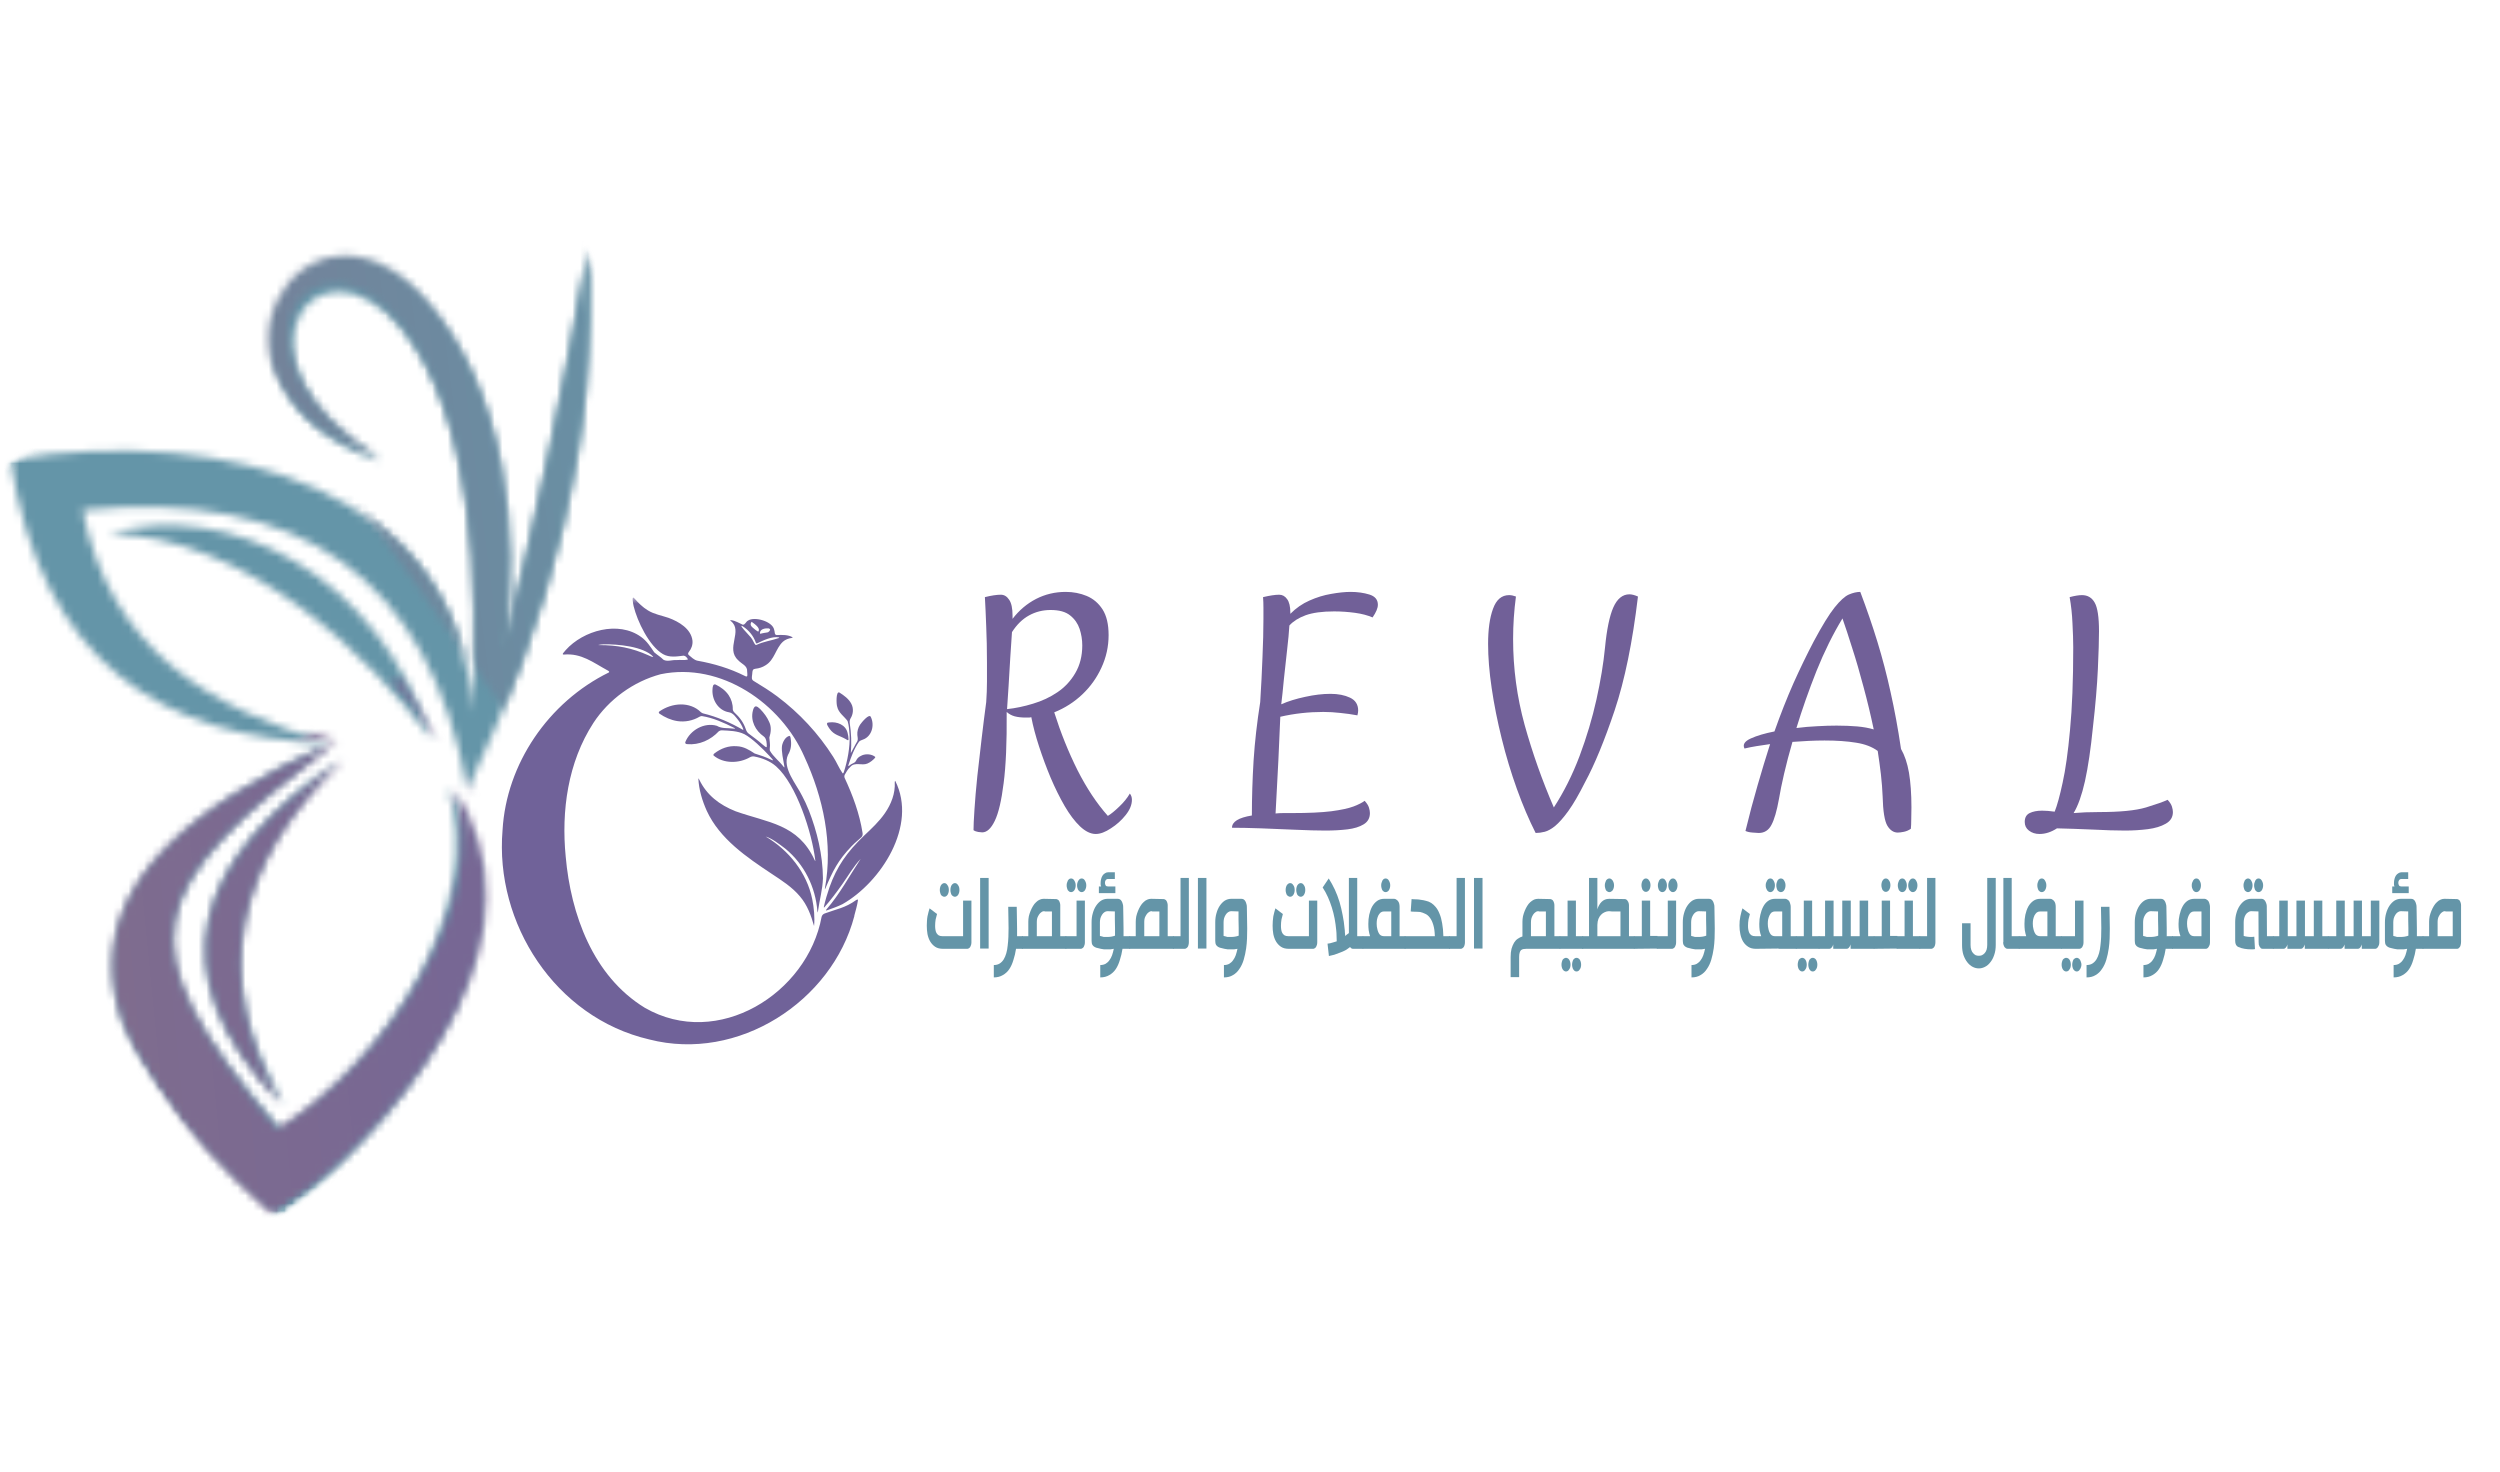 <svg width="321" height="189" viewBox="0 0 321 189" fill="none" xmlns="http://www.w3.org/2000/svg">
<g clip-path="url(#clip0_3_297)">
<path d="M145.07 101.894C145.247 102.101 145.338 102.372 145.338 102.694C145.338 103.333 145.07 103.985 144.535 104.657C144 105.328 143.367 105.896 142.637 106.36C141.92 106.838 141.275 107.083 140.691 107.083C140.04 107.083 139.365 106.754 138.672 106.102C137.991 105.45 137.334 104.579 136.702 103.495C136.069 102.398 135.467 101.184 134.901 99.855C134.348 98.531 133.855 97.195 133.417 95.853C132.979 94.511 132.645 93.258 132.42 92.084C132.304 92.123 132.189 92.135 132.079 92.135C131.964 92.135 131.836 92.135 131.69 92.135C131.167 92.135 130.705 92.084 130.303 91.981C129.914 91.877 129.561 91.69 129.257 91.413V91.542C129.288 95.311 129.16 98.319 128.868 100.552C128.588 102.791 128.211 104.411 127.725 105.405C127.25 106.386 126.715 106.877 126.119 106.877C126.022 106.877 125.851 106.857 125.608 106.825C125.365 106.786 125.158 106.709 125 106.593C125 106.064 125.036 105.173 125.122 103.934C125.201 102.694 125.322 101.275 125.487 99.674C125.663 98.073 125.851 96.447 126.046 94.795C126.241 93.142 126.435 91.593 126.63 90.148C126.691 89.257 126.727 88.386 126.727 87.54C126.727 86.682 126.727 85.856 126.727 85.062C126.727 83.377 126.691 81.828 126.63 80.415C126.581 79.008 126.52 77.755 126.46 76.671C127.287 76.465 127.968 76.361 128.503 76.361C128.941 76.361 129.294 76.581 129.574 77.007C129.865 77.42 130.011 78.104 130.011 79.046V79.459C130.851 78.362 131.86 77.51 133.028 76.904C134.196 76.303 135.467 76 136.847 76C137.802 76 138.696 76.174 139.524 76.516C140.363 76.865 141.044 77.439 141.567 78.246C142.084 79.059 142.345 80.156 142.345 81.551C142.345 83.016 142.035 84.41 141.421 85.733C140.819 87.043 139.998 88.186 138.964 89.166C137.924 90.148 136.726 90.916 135.364 91.464C136.191 94.085 137.188 96.563 138.356 98.899C139.536 101.223 140.837 103.179 142.248 104.76C142.65 104.521 143.136 104.127 143.708 103.572C144.292 103.024 144.742 102.462 145.07 101.894ZM129.306 91.051C130.389 90.935 131.502 90.703 132.639 90.354C133.788 90.012 134.834 89.522 135.777 88.882C136.714 88.25 137.48 87.43 138.064 86.43C138.66 85.417 138.964 84.229 138.964 82.867C138.964 82.144 138.848 81.441 138.623 80.75C138.392 80.066 137.991 79.485 137.407 79.021C136.835 78.556 136.002 78.323 134.901 78.323C133.892 78.323 132.967 78.556 132.128 79.021C131.283 79.485 130.553 80.202 129.938 81.163C129.872 82.08 129.799 83.164 129.72 84.416C129.653 85.675 129.58 86.908 129.501 88.108C129.415 89.296 129.355 90.277 129.306 91.051Z" fill="#716098"/>
<path d="M171.299 78.504C169.773 78.504 168.556 78.672 167.65 78.995C166.756 79.324 166.057 79.763 165.558 80.311C165.509 81.138 165.412 82.183 165.266 83.435C165.12 84.694 164.98 85.952 164.852 87.204C164.737 88.463 164.621 89.541 164.512 90.431C165.4 90.038 166.422 89.722 167.577 89.476C168.745 89.218 169.827 89.089 170.837 89.089C171.822 89.089 172.662 89.257 173.343 89.58C174.036 89.909 174.389 90.457 174.389 91.232C174.389 91.322 174.377 91.413 174.364 91.516C174.346 91.619 174.322 91.735 174.291 91.852C173.562 91.716 172.832 91.613 172.102 91.542C171.372 91.458 170.642 91.413 169.913 91.413C168.988 91.413 168.051 91.464 167.115 91.567C166.19 91.671 165.278 91.826 164.39 92.032C164.293 94.272 164.208 96.111 164.147 97.557C164.08 98.99 164.013 100.229 163.952 101.275C163.904 102.307 163.843 103.366 163.782 104.45C164.086 104.418 164.427 104.398 164.804 104.398C165.175 104.398 165.54 104.398 165.898 104.398C168.003 104.398 169.681 104.321 170.934 104.166C172.199 103.998 173.154 103.792 173.805 103.546C174.468 103.288 174.936 103.049 175.216 102.824C175.508 103.133 175.69 103.43 175.775 103.701C175.855 103.96 175.897 104.192 175.897 104.398C175.897 105.037 175.629 105.521 175.094 105.844C174.559 106.173 173.86 106.386 173.002 106.49C172.138 106.593 171.19 106.644 170.156 106.644C169.116 106.644 167.851 106.606 166.361 106.541C164.865 106.49 163.393 106.425 161.933 106.36C160.473 106.309 159.221 106.283 158.187 106.283C158.187 105.509 159.038 104.986 160.741 104.708C160.741 102.423 160.814 100.074 160.96 97.66C161.118 95.234 161.404 92.729 161.811 90.148C161.939 88.121 162.036 86.198 162.103 84.39C162.182 82.583 162.225 80.95 162.225 79.485C162.225 78.988 162.225 78.498 162.225 78.014C162.225 77.536 162.207 77.084 162.176 76.671C163.052 76.465 163.739 76.361 164.244 76.361C164.664 76.361 165.004 76.555 165.266 76.929C165.54 77.291 165.68 77.878 165.68 78.685V78.814C166.409 78.078 167.224 77.51 168.137 77.11C169.061 76.697 169.986 76.413 170.91 76.258C171.847 76.09 172.686 76 173.416 76C174.304 76 175.106 76.116 175.824 76.336C176.554 76.561 176.919 77 176.919 77.652C176.919 78.085 176.688 78.627 176.238 79.279C175.617 79.008 174.863 78.808 173.975 78.685C173.099 78.569 172.205 78.504 171.299 78.504Z" fill="#716098"/>
<path d="M209.219 76.31C209.523 76.31 209.888 76.407 210.314 76.594C209.615 82.467 208.617 87.334 207.322 91.206C206.02 95.079 204.755 98.151 203.527 100.423C202.73 102.01 202.018 103.237 201.386 104.114C200.753 104.992 200.182 105.638 199.683 106.051C199.196 106.444 198.746 106.696 198.345 106.799C197.938 106.903 197.548 106.954 197.177 106.954C196.314 105.25 195.511 103.366 194.769 101.3C194.021 99.222 193.37 97.066 192.823 94.846C192.269 92.613 191.837 90.451 191.533 88.366C191.223 86.288 191.071 84.39 191.071 82.686C191.071 80.828 191.278 79.324 191.704 78.169C192.123 77 192.811 76.413 193.771 76.413C194.045 76.413 194.337 76.478 194.647 76.594C194.404 78.42 194.282 80.234 194.282 82.041C194.282 85.81 194.775 89.496 195.766 93.091C196.77 96.692 198.017 100.216 199.513 103.676C200.808 101.681 201.909 99.48 202.821 97.066C203.727 94.64 204.451 92.226 204.986 89.812C205.522 87.385 205.887 85.178 206.081 83.177C206.306 80.821 206.665 79.092 207.152 77.988C207.65 76.871 208.344 76.31 209.219 76.31Z" fill="#716098"/>
<path d="M244.09 96.163C244.558 96.976 244.899 97.989 245.112 99.209C245.319 100.436 245.428 101.92 245.428 103.676C245.428 104.243 245.416 104.76 245.404 105.225C245.404 105.689 245.386 106.089 245.355 106.412C245.094 106.599 244.802 106.728 244.479 106.799C244.151 106.864 243.883 106.903 243.677 106.903C243.141 106.903 242.691 106.606 242.339 106.025C241.98 105.425 241.779 104.166 241.73 102.256C241.694 101.365 241.621 100.423 241.511 99.442C241.396 98.448 241.256 97.441 241.098 96.421C240.38 95.892 239.456 95.537 238.325 95.362C237.187 95.175 235.831 95.079 234.262 95.079C233.611 95.079 232.936 95.098 232.243 95.13C231.562 95.169 230.862 95.208 230.151 95.259C229.725 96.724 229.372 98.086 229.08 99.338C228.788 100.597 228.569 101.675 228.423 102.565C228.144 104.114 227.821 105.237 227.45 105.922C227.091 106.606 226.55 106.954 225.82 106.954C225.705 106.954 225.455 106.935 225.066 106.903C224.689 106.883 224.373 106.812 224.117 106.696C224.616 104.631 225.139 102.682 225.674 100.836C226.209 98.977 226.745 97.215 227.28 95.543C226.696 95.634 226.118 95.718 225.553 95.801C224.981 95.892 224.464 95.995 223.996 96.111C223.734 95.614 224.002 95.182 224.798 94.82C225.589 94.459 226.605 94.162 227.839 93.917C228.618 91.716 229.427 89.657 230.272 87.747C231.13 85.836 232.006 84.029 232.9 82.325C233.97 80.331 234.852 78.891 235.551 78.014C236.263 77.123 236.877 76.561 237.4 76.336C237.917 76.116 238.404 76 238.86 76C239.699 78.22 240.441 80.376 241.074 82.454C241.706 84.519 242.266 86.662 242.752 88.882C243.251 91.103 243.701 93.53 244.09 96.163ZM235.819 93.168C236.774 93.168 237.649 93.207 238.446 93.271C239.255 93.342 239.967 93.472 240.587 93.659C240.198 91.8 239.76 89.98 239.273 88.186C238.799 86.398 238.325 84.752 237.838 83.254C237.364 81.744 236.944 80.46 236.573 79.408C235.357 81.409 234.244 83.655 233.24 86.146C232.249 88.644 231.391 91.09 230.661 93.478C231.568 93.362 232.462 93.284 233.337 93.246C234.225 93.194 235.053 93.168 235.819 93.168Z" fill="#716098"/>
<path d="M278.319 102.694C278.611 103.004 278.793 103.301 278.878 103.572C278.957 103.83 279 104.063 279 104.269C279 104.928 278.69 105.425 278.076 105.767C277.473 106.115 276.713 106.341 275.789 106.464C274.864 106.58 273.879 106.644 272.845 106.644C271.69 106.644 270.297 106.599 268.661 106.515C267.019 106.444 265.504 106.393 264.112 106.36C263.382 106.838 262.634 107.083 261.873 107.083C261.338 107.083 260.882 106.935 260.511 106.644C260.152 106.367 259.976 105.999 259.976 105.534C259.976 104.986 260.183 104.605 260.608 104.398C261.028 104.192 261.563 104.089 262.214 104.089C262.682 104.089 263.218 104.134 263.82 104.218C264.142 103.411 264.483 102.172 264.841 100.5C265.212 98.835 265.529 96.576 265.79 93.736C266.064 90.896 266.204 87.359 266.204 83.125C266.204 82.235 266.167 81.209 266.106 80.053C266.058 78.885 265.936 77.755 265.742 76.671C266.386 76.503 266.915 76.413 267.323 76.413C268.053 76.413 268.594 76.736 268.953 77.368C269.324 78.007 269.512 79.24 269.512 81.06C269.512 82.164 269.464 83.784 269.366 85.914C269.269 88.05 269.056 90.528 268.734 93.349C268.454 96.156 268.113 98.474 267.712 100.294C267.305 102.101 266.818 103.469 266.252 104.398C267.177 104.314 268.259 104.269 269.512 104.269C272.188 104.269 274.195 104.076 275.546 103.676C276.89 103.262 277.814 102.94 278.319 102.694Z" fill="#716098"/>
<path d="M124.731 115.64V121C124.731 121.116 124.714 121.223 124.686 121.331C124.653 121.422 124.619 121.513 124.575 121.596C124.53 121.662 124.469 121.72 124.396 121.761C124.335 121.811 124.268 121.827 124.196 121.827H121.074C120.672 121.827 120.338 121.744 120.07 121.563C119.814 121.389 119.608 121.165 119.446 120.901C119.279 120.619 119.162 120.297 119.089 119.941C119.028 119.594 119 119.23 119 118.849C119 118.651 119.006 118.452 119.022 118.254C119.033 118.039 119.056 117.84 119.089 117.658C119.134 117.46 119.178 117.278 119.223 117.096C119.268 116.922 119.312 116.765 119.357 116.632L120.316 117.36C120.254 117.559 120.193 117.79 120.137 118.055C120.093 118.32 120.07 118.601 120.07 118.882C120.07 119.064 120.082 119.238 120.115 119.412C120.143 119.569 120.187 119.701 120.249 119.809C120.321 119.925 120.416 120.024 120.539 120.107C120.672 120.173 120.829 120.206 121.007 120.206H123.66V115.64H124.731ZM122.033 114.283C122.033 114.151 122.044 114.035 122.077 113.919C122.105 113.812 122.144 113.721 122.189 113.654C122.245 113.572 122.311 113.506 122.389 113.456C122.462 113.415 122.534 113.39 122.612 113.39C122.685 113.39 122.757 113.415 122.835 113.456C122.908 113.506 122.969 113.572 123.014 113.654C123.07 113.721 123.114 113.812 123.148 113.919C123.175 114.035 123.192 114.151 123.192 114.283C123.192 114.399 123.175 114.506 123.148 114.614C123.114 114.73 123.07 114.829 123.014 114.912C122.969 114.978 122.908 115.036 122.835 115.077C122.757 115.127 122.685 115.143 122.612 115.143C122.534 115.143 122.462 115.127 122.389 115.077C122.311 115.036 122.245 114.978 122.189 114.912C122.144 114.829 122.105 114.73 122.077 114.614C122.044 114.506 122.033 114.399 122.033 114.283ZM120.672 114.283C120.672 114.151 120.684 114.035 120.717 113.919C120.745 113.812 120.784 113.721 120.829 113.654C120.884 113.572 120.951 113.506 121.029 113.456C121.102 113.415 121.174 113.39 121.252 113.39C121.341 113.39 121.414 113.415 121.475 113.456C121.548 113.506 121.609 113.572 121.654 113.654C121.709 113.721 121.754 113.812 121.787 113.919C121.815 114.035 121.832 114.151 121.832 114.283C121.832 114.399 121.815 114.506 121.787 114.614C121.754 114.73 121.709 114.829 121.654 114.912C121.609 114.978 121.548 115.036 121.475 115.077C121.414 115.127 121.341 115.143 121.252 115.143C121.174 115.143 121.102 115.127 121.029 115.077C120.951 115.036 120.884 114.978 120.829 114.912C120.784 114.829 120.745 114.73 120.717 114.614C120.684 114.506 120.672 114.399 120.672 114.283Z" fill="#6495A8"/>
<path d="M126.942 121.794H125.849V112.728H126.942V121.794Z" fill="#6495A8"/>
<path d="M130.548 116.434C130.548 116.831 130.554 117.278 130.571 117.757C130.582 118.221 130.593 118.717 130.593 119.246C130.593 119.577 130.593 119.9 130.593 120.206H131.329V121.827H130.459C130.381 122.34 130.27 122.812 130.125 123.25C129.991 123.713 129.812 124.11 129.589 124.441C129.366 124.772 129.088 125.02 128.764 125.202C128.436 125.401 128.051 125.5 127.605 125.5V123.912C127.9 123.912 128.151 123.846 128.363 123.713C128.569 123.581 128.742 123.399 128.876 123.184C129.01 122.96 129.121 122.704 129.21 122.39C129.3 122.084 129.355 121.753 129.389 121.397C129.433 121.05 129.461 120.686 129.478 120.305C129.489 119.933 129.5 119.561 129.5 119.18C129.5 118.7 129.489 118.212 129.478 117.724C129.461 117.244 129.456 116.814 129.456 116.434H130.548Z" fill="#6495A8"/>
<path d="M131.21 121.827V120.206H132.035V118.353C132.035 118.138 132.057 117.906 132.101 117.658C132.157 117.418 132.235 117.187 132.324 116.963C132.414 116.748 132.514 116.533 132.637 116.335C132.754 116.136 132.888 115.971 133.038 115.838C133.183 115.689 133.35 115.574 133.529 115.507C133.674 115.441 133.83 115.408 133.997 115.408H134.064L135.602 115.441C135.675 115.441 135.742 115.466 135.803 115.507C135.876 115.532 135.937 115.59 135.982 115.673C136.026 115.739 136.06 115.83 136.093 115.937C136.121 116.028 136.138 116.128 136.138 116.235V120.206H136.918V121.827H131.21ZM133.127 120.206H135.067V117.029C134.8 117.029 134.599 117.029 134.465 117.029C134.343 117.029 134.248 117.029 134.175 117.029C134.114 117.013 134.075 116.996 134.064 116.996H134.041C133.919 116.996 133.807 117.046 133.707 117.129C133.601 117.195 133.506 117.294 133.417 117.426C133.328 117.559 133.25 117.708 133.194 117.857C133.15 118.014 133.127 118.179 133.127 118.353V120.206Z" fill="#6495A8"/>
<path d="M136.802 120.206H138.23V115.64H139.3V120.934C139.3 120.959 139.3 120.983 139.3 121C139.3 121.116 139.283 121.223 139.255 121.331C139.222 121.422 139.188 121.513 139.144 121.596C139.099 121.662 139.038 121.72 138.965 121.761C138.904 121.811 138.837 121.827 138.765 121.827H136.802V120.206ZM138.296 113.688C138.296 113.555 138.308 113.448 138.341 113.357C138.369 113.249 138.414 113.15 138.475 113.059C138.531 112.976 138.592 112.91 138.653 112.86C138.726 112.819 138.809 112.794 138.899 112.794C138.971 112.794 139.043 112.819 139.121 112.86C139.194 112.91 139.255 112.976 139.3 113.059C139.356 113.15 139.4 113.249 139.434 113.357C139.462 113.448 139.478 113.555 139.478 113.688C139.478 113.803 139.462 113.911 139.434 114.018C139.4 114.134 139.356 114.233 139.3 114.316C139.255 114.382 139.194 114.44 139.121 114.482C139.043 114.531 138.971 114.548 138.899 114.548C138.809 114.548 138.726 114.531 138.653 114.482C138.592 114.44 138.531 114.382 138.475 114.316C138.414 114.233 138.369 114.134 138.341 114.018C138.308 113.911 138.296 113.803 138.296 113.688ZM136.958 113.688C136.958 113.555 136.97 113.448 137.003 113.357C137.031 113.249 137.07 113.15 137.115 113.059C137.17 112.976 137.232 112.91 137.293 112.86C137.365 112.819 137.449 112.794 137.538 112.794C137.611 112.794 137.683 112.819 137.761 112.86C137.834 112.91 137.895 112.976 137.94 113.059C137.995 113.15 138.04 113.249 138.073 113.357C138.101 113.448 138.118 113.555 138.118 113.688C138.118 113.803 138.101 113.911 138.073 114.018C138.04 114.134 137.995 114.233 137.94 114.316C137.895 114.382 137.834 114.44 137.761 114.482C137.683 114.531 137.611 114.548 137.538 114.548C137.449 114.548 137.365 114.531 137.293 114.482C137.232 114.44 137.17 114.382 137.115 114.316C137.07 114.233 137.031 114.134 137.003 114.018C136.97 113.911 136.958 113.803 136.958 113.688Z" fill="#6495A8"/>
<path d="M143.013 121.827C142.88 121.852 142.735 121.877 142.59 121.893C142.456 121.893 142.322 121.893 142.188 121.893C142.038 121.893 141.887 121.893 141.742 121.893C141.609 121.877 141.475 121.852 141.341 121.827C141.218 121.786 141.084 121.753 140.94 121.728C140.806 121.711 140.678 121.662 140.56 121.596C140.438 121.529 140.343 121.447 140.271 121.331C140.193 121.199 140.159 121.025 140.159 120.801V118.419C140.159 118.006 140.209 117.617 140.315 117.261C140.416 116.889 140.56 116.566 140.739 116.301C140.928 116.02 141.146 115.797 141.386 115.64C141.636 115.491 141.904 115.408 142.188 115.408H143.526C143.627 115.408 143.716 115.433 143.794 115.474C143.883 115.524 143.955 115.598 144.017 115.706C144.073 115.797 144.117 115.904 144.151 116.037C144.195 116.153 144.217 116.285 144.217 116.434C144.217 116.831 144.223 117.278 144.24 117.757C144.251 118.221 144.262 118.717 144.262 119.246C144.262 119.577 144.262 119.9 144.262 120.206H145.109V121.827H144.128C144.05 122.34 143.939 122.812 143.794 123.25C143.66 123.713 143.482 124.11 143.259 124.441C143.036 124.772 142.757 125.02 142.434 125.202C142.105 125.401 141.72 125.5 141.274 125.5V123.912C141.542 123.912 141.77 123.854 141.965 123.746C142.155 123.631 142.322 123.482 142.456 123.283C142.59 123.101 142.701 122.903 142.79 122.654C142.88 122.39 142.952 122.117 143.013 121.827ZM142.188 120.305C142.528 120.305 142.857 120.256 143.169 120.14C143.169 119.834 143.169 119.503 143.169 119.147C143.169 118.775 143.158 118.411 143.147 118.055C143.147 117.683 143.147 117.344 143.147 117.029L142.188 116.996C142.054 116.996 141.926 117.046 141.809 117.129C141.703 117.195 141.609 117.294 141.519 117.426C141.43 117.559 141.352 117.716 141.296 117.89C141.252 118.072 141.229 118.245 141.229 118.419V120.173C141.33 120.198 141.419 120.222 141.497 120.239C141.586 120.264 141.659 120.289 141.72 120.305C141.792 120.305 141.865 120.305 141.943 120.305H142.188ZM141.386 113.82C141.352 113.754 141.33 113.679 141.319 113.588C141.319 113.506 141.319 113.423 141.319 113.357C141.319 113.183 141.341 113.017 141.386 112.86C141.43 112.687 141.486 112.546 141.564 112.43C141.653 112.298 141.753 112.199 141.876 112.132C141.993 112.05 142.127 112 142.277 112H143.147V112.86H142.277C142.144 112.86 142.038 112.918 141.965 113.026C141.904 113.117 141.876 113.224 141.876 113.357C141.876 113.472 141.904 113.58 141.965 113.687C142.021 113.778 142.121 113.82 142.255 113.82H143.214V114.68H141.096V113.82H141.386Z" fill="#6495A8"/>
<path d="M145.005 121.827V120.206H145.83V118.353C145.83 118.138 145.852 117.906 145.897 117.658C145.952 117.418 146.03 117.187 146.12 116.963C146.209 116.748 146.309 116.533 146.432 116.335C146.549 116.136 146.683 115.971 146.833 115.838C146.978 115.689 147.145 115.574 147.324 115.507C147.469 115.441 147.625 115.408 147.792 115.408H147.859L149.398 115.441C149.47 115.441 149.537 115.466 149.598 115.507C149.671 115.532 149.732 115.59 149.777 115.673C149.821 115.739 149.855 115.83 149.888 115.937C149.916 116.028 149.933 116.128 149.933 116.235V120.206H150.713V121.827H145.005ZM146.922 120.206H148.862V117.029C148.595 117.029 148.394 117.029 148.26 117.029C148.138 117.029 148.043 117.029 147.97 117.029C147.909 117.013 147.87 116.996 147.859 116.996H147.837C147.714 116.996 147.602 117.046 147.502 117.129C147.396 117.195 147.301 117.294 147.212 117.426C147.123 117.559 147.045 117.708 146.989 117.857C146.945 118.014 146.922 118.179 146.922 118.353V120.206Z" fill="#6495A8"/>
<path d="M150.598 120.206H151.579V112.728H152.649V120.934C152.649 120.959 152.649 120.983 152.649 121C152.649 121.116 152.632 121.223 152.604 121.331C152.588 121.422 152.549 121.513 152.493 121.596C152.448 121.662 152.387 121.72 152.315 121.761C152.253 121.811 152.186 121.827 152.114 121.827H150.598V120.206Z" fill="#6495A8"/>
<path d="M154.906 121.794H153.813V112.728H154.906V121.794Z" fill="#6495A8"/>
<path d="M158.892 121.827C158.758 121.852 158.613 121.877 158.468 121.893C158.334 121.893 158.201 121.893 158.067 121.893C157.916 121.893 157.766 121.893 157.621 121.893C157.487 121.877 157.353 121.852 157.219 121.827C157.097 121.786 156.963 121.753 156.818 121.728C156.684 121.711 156.556 121.662 156.439 121.596C156.316 121.529 156.222 121.447 156.149 121.331C156.071 121.199 156.038 121.025 156.038 120.801V118.419C156.038 118.006 156.088 117.617 156.194 117.261C156.294 116.889 156.439 116.566 156.617 116.301C156.807 116.02 157.024 115.797 157.264 115.64C157.515 115.491 157.782 115.408 158.067 115.408H159.405C159.505 115.408 159.594 115.433 159.672 115.474C159.762 115.524 159.834 115.598 159.895 115.706C159.951 115.797 159.996 115.904 160.029 116.037C160.074 116.153 160.096 116.285 160.096 116.434C160.096 116.831 160.102 117.278 160.118 117.757C160.129 118.221 160.141 118.717 160.141 119.246C160.141 119.668 160.129 120.09 160.118 120.504C160.102 120.926 160.063 121.347 160.007 121.761C159.929 122.29 159.828 122.778 159.695 123.217C159.561 123.68 159.371 124.077 159.137 124.408C158.914 124.756 158.635 125.02 158.312 125.202C158 125.401 157.61 125.5 157.153 125.5V123.912C157.42 123.912 157.649 123.854 157.844 123.746C158.033 123.631 158.201 123.482 158.334 123.283C158.468 123.101 158.58 122.903 158.669 122.654C158.758 122.39 158.831 122.117 158.892 121.827ZM158.067 120.305C158.407 120.305 158.736 120.256 159.048 120.14C159.048 119.834 159.048 119.503 159.048 119.147C159.048 118.775 159.037 118.411 159.026 118.055C159.026 117.683 159.026 117.344 159.026 117.029L158.067 116.996C157.933 116.996 157.805 117.046 157.688 117.129C157.582 117.195 157.487 117.294 157.398 117.426C157.309 117.559 157.231 117.716 157.175 117.89C157.13 118.072 157.108 118.245 157.108 118.419V120.173C157.208 120.198 157.297 120.222 157.376 120.239C157.465 120.264 157.537 120.289 157.599 120.305C157.671 120.305 157.743 120.305 157.822 120.305H158.067Z" fill="#6495A8"/>
<path d="M169.135 115.64V121C169.135 121.116 169.118 121.223 169.091 121.331C169.057 121.422 169.024 121.513 168.979 121.596C168.934 121.662 168.873 121.72 168.801 121.761C168.739 121.811 168.672 121.827 168.6 121.827H165.478C165.077 121.827 164.742 121.744 164.475 121.563C164.218 121.389 164.012 121.165 163.85 120.901C163.683 120.619 163.566 120.297 163.493 119.941C163.432 119.594 163.404 119.23 163.404 118.849C163.404 118.651 163.41 118.452 163.427 118.254C163.438 118.039 163.46 117.84 163.493 117.658C163.538 117.46 163.583 117.278 163.627 117.096C163.672 116.922 163.716 116.765 163.761 116.632L164.72 117.36C164.659 117.559 164.597 117.79 164.542 118.055C164.497 118.32 164.475 118.601 164.475 118.882C164.475 119.064 164.486 119.238 164.519 119.412C164.547 119.569 164.592 119.701 164.653 119.809C164.725 119.925 164.82 120.024 164.943 120.107C165.077 120.173 165.233 120.206 165.411 120.206H168.065V115.64H169.135ZM166.437 114.283C166.437 114.151 166.448 114.035 166.482 113.919C166.509 113.812 166.548 113.721 166.593 113.654C166.649 113.572 166.716 113.506 166.794 113.456C166.866 113.415 166.939 113.39 167.017 113.39C167.089 113.39 167.162 113.415 167.24 113.456C167.312 113.506 167.374 113.572 167.418 113.654C167.474 113.721 167.518 113.812 167.552 113.919C167.58 114.035 167.596 114.151 167.596 114.283C167.596 114.399 167.58 114.506 167.552 114.614C167.518 114.73 167.474 114.829 167.418 114.912C167.374 114.978 167.312 115.036 167.24 115.077C167.162 115.127 167.089 115.143 167.017 115.143C166.939 115.143 166.866 115.127 166.794 115.077C166.716 115.036 166.649 114.978 166.593 114.912C166.548 114.829 166.509 114.73 166.482 114.614C166.448 114.506 166.437 114.399 166.437 114.283ZM165.077 114.283C165.077 114.151 165.088 114.035 165.121 113.919C165.149 113.812 165.188 113.721 165.233 113.654C165.289 113.572 165.355 113.506 165.433 113.456C165.506 113.415 165.578 113.39 165.656 113.39C165.746 113.39 165.818 113.415 165.879 113.456C165.952 113.506 166.013 113.572 166.058 113.654C166.114 113.721 166.158 113.812 166.192 113.919C166.22 114.035 166.236 114.151 166.236 114.283C166.236 114.399 166.22 114.506 166.192 114.614C166.158 114.73 166.114 114.829 166.058 114.912C166.013 114.978 165.952 115.036 165.879 115.077C165.818 115.127 165.746 115.143 165.656 115.143C165.578 115.143 165.506 115.127 165.433 115.077C165.355 115.036 165.289 114.978 165.233 114.912C165.188 114.829 165.149 114.73 165.121 114.614C165.088 114.506 165.077 114.399 165.077 114.283Z" fill="#6495A8"/>
<path d="M175.047 121.827H173.732C173.581 121.827 173.453 121.753 173.353 121.596C173.158 121.753 172.951 121.893 172.728 122.026C172.505 122.142 172.271 122.241 172.037 122.324C171.797 122.415 171.558 122.506 171.324 122.588C171.084 122.654 170.855 122.712 170.632 122.754L170.454 121.165C170.677 121.149 170.883 121.099 171.078 121.033C171.285 120.967 171.468 120.917 171.636 120.868C171.636 120.628 171.625 120.388 171.613 120.14C171.613 119.9 171.597 119.66 171.569 119.412C171.524 118.932 171.457 118.444 171.368 117.956C171.279 117.476 171.156 116.996 171.011 116.533C170.861 116.053 170.688 115.598 170.498 115.176C170.303 114.738 170.08 114.333 169.829 113.952L170.61 112.794C170.889 113.241 171.151 113.712 171.39 114.217C171.625 114.73 171.825 115.259 171.993 115.805C172.154 116.359 172.288 116.922 172.394 117.493C172.511 118.072 172.595 118.634 172.639 119.18C172.667 119.362 172.684 119.536 172.684 119.71C172.695 119.867 172.712 120.032 172.728 120.206C172.74 120.165 172.795 120.107 172.884 120.04C172.985 119.958 173.091 119.875 173.197 119.809V112.728H174.267V120.206H175.047V121.827Z" fill="#6495A8"/>
<path d="M174.958 121.827V120.206H175.917C175.839 119.966 175.784 119.71 175.739 119.445C175.705 119.18 175.694 118.907 175.694 118.618C175.694 118.221 175.728 117.84 175.806 117.46C175.895 117.063 176.018 116.715 176.185 116.401C176.363 116.095 176.575 115.855 176.832 115.673C177.082 115.499 177.372 115.408 177.701 115.408H179.017C179.117 115.408 179.206 115.441 179.284 115.507C179.374 115.557 179.446 115.623 179.507 115.706C179.58 115.797 179.63 115.904 179.664 116.037C179.691 116.169 179.708 116.301 179.708 116.434V120.206H180.466V121.827H174.958ZM176.854 119.313C176.91 119.577 177.01 119.801 177.144 119.974C177.289 120.131 177.478 120.206 177.701 120.206H178.638V117.029H177.701C177.534 117.029 177.395 117.079 177.278 117.162C177.172 117.253 177.077 117.377 176.988 117.526C176.91 117.683 176.854 117.857 176.809 118.055C176.776 118.237 176.765 118.419 176.765 118.618C176.765 118.733 176.77 118.849 176.787 118.982C176.798 119.097 176.82 119.205 176.854 119.313ZM177.344 113.688C177.344 113.555 177.356 113.448 177.389 113.357C177.417 113.249 177.456 113.15 177.501 113.059C177.556 112.976 177.618 112.91 177.679 112.86C177.751 112.819 177.835 112.794 177.924 112.794C177.997 112.794 178.069 112.819 178.147 112.86C178.22 112.91 178.281 112.976 178.326 113.059C178.381 113.15 178.426 113.249 178.459 113.357C178.487 113.448 178.504 113.555 178.504 113.688C178.504 113.803 178.487 113.911 178.459 114.018C178.426 114.134 178.381 114.233 178.326 114.316C178.281 114.382 178.22 114.44 178.147 114.482C178.069 114.531 177.997 114.548 177.924 114.548C177.835 114.548 177.751 114.531 177.679 114.482C177.618 114.44 177.556 114.382 177.501 114.316C177.456 114.233 177.417 114.134 177.389 114.018C177.356 113.911 177.344 113.803 177.344 113.688Z" fill="#6495A8"/>
<path d="M181.247 115.441C181.425 115.466 181.615 115.474 181.827 115.474C182.033 115.474 182.239 115.499 182.451 115.54C182.674 115.565 182.897 115.607 183.12 115.673C183.343 115.722 183.555 115.805 183.767 115.938C183.973 116.07 184.168 116.252 184.347 116.467C184.536 116.69 184.703 116.98 184.837 117.327C184.982 117.658 185.094 118.072 185.172 118.551C185.261 119.015 185.311 119.569 185.328 120.206H186.153V121.827H180.355V120.206H184.235C184.218 119.61 184.151 119.131 184.034 118.75C183.912 118.353 183.767 118.047 183.588 117.824C183.41 117.584 183.209 117.418 182.986 117.327C182.774 117.22 182.563 117.145 182.34 117.096C182.128 117.079 181.927 117.063 181.738 117.063H181.693C181.66 117.063 181.632 117.063 181.604 117.063C181.425 117.063 181.269 117.054 181.136 117.029L181.247 115.441Z" fill="#6495A8"/>
<path d="M186.046 120.206H187.027V112.728H188.098V120.934C188.098 120.959 188.098 120.983 188.098 121C188.098 121.116 188.081 121.223 188.053 121.331C188.036 121.422 187.997 121.513 187.942 121.596C187.897 121.662 187.836 121.72 187.763 121.761C187.702 121.811 187.635 121.827 187.562 121.827H186.046V120.206Z" fill="#6495A8"/>
<path d="M190.355 121.794H189.262V112.728H190.355V121.794Z" fill="#6495A8"/>
<path d="M195.482 118.353C195.482 118.138 195.504 117.906 195.549 117.658C195.605 117.418 195.683 117.187 195.772 116.963C195.861 116.748 195.962 116.533 196.084 116.335C196.201 116.136 196.335 115.971 196.486 115.838C196.631 115.706 196.798 115.598 196.976 115.507C197.138 115.441 197.311 115.408 197.489 115.408H197.511L199.05 115.441C199.122 115.441 199.189 115.466 199.251 115.507C199.323 115.532 199.384 115.59 199.429 115.673C199.474 115.739 199.507 115.83 199.541 115.937C199.568 116.028 199.585 116.128 199.585 116.235V120.206H200.343V121.827H195.973C195.839 121.827 195.711 121.844 195.594 121.86C195.488 121.885 195.393 121.926 195.304 121.993C195.226 122.059 195.17 122.175 195.125 122.324C195.081 122.456 195.058 122.646 195.058 122.886V125.467H193.966V122.886C193.966 122.489 193.999 122.142 194.077 121.827C194.167 121.521 194.278 121.256 194.412 121.033C194.546 120.818 194.702 120.653 194.88 120.537C195.07 120.404 195.27 120.305 195.482 120.239V118.353ZM196.575 120.206H198.493V117.029C198.253 117.029 198.069 117.029 197.935 117.029C197.801 117.029 197.695 117.029 197.623 117.029C197.562 117.013 197.523 116.996 197.511 116.996H197.489C197.366 116.996 197.255 117.046 197.155 117.129C197.049 117.195 196.954 117.294 196.865 117.426C196.775 117.559 196.697 117.716 196.642 117.89C196.597 118.047 196.575 118.221 196.575 118.419V120.206Z" fill="#6495A8"/>
<path d="M201.277 120.206V115.64H202.347V120.206H203.284V121.827H200.251V120.206H201.277ZM201.856 123.879C201.856 123.746 201.868 123.622 201.901 123.515C201.929 123.399 201.968 123.3 202.012 123.217C202.068 123.151 202.13 123.093 202.191 123.051C202.263 123.002 202.347 122.985 202.436 122.985C202.509 122.985 202.581 123.002 202.659 123.051C202.732 123.093 202.793 123.151 202.838 123.217C202.893 123.3 202.938 123.399 202.971 123.515C202.999 123.622 203.016 123.746 203.016 123.879C203.016 123.986 202.999 124.094 202.971 124.21C202.938 124.317 202.893 124.408 202.838 124.474C202.793 124.557 202.732 124.623 202.659 124.673C202.581 124.714 202.509 124.739 202.436 124.739C202.347 124.739 202.263 124.714 202.191 124.673C202.13 124.623 202.068 124.557 202.012 124.474C201.968 124.408 201.929 124.317 201.901 124.21C201.868 124.094 201.856 123.986 201.856 123.879ZM200.496 123.879C200.496 123.746 200.507 123.622 200.541 123.515C200.569 123.399 200.608 123.3 200.652 123.217C200.708 123.151 200.775 123.093 200.853 123.051C200.925 123.002 200.998 122.985 201.076 122.985C201.148 122.985 201.221 123.002 201.299 123.051C201.371 123.093 201.433 123.151 201.477 123.217C201.533 123.3 201.578 123.399 201.611 123.515C201.639 123.622 201.656 123.746 201.656 123.879C201.656 123.986 201.639 124.094 201.611 124.21C201.578 124.317 201.533 124.408 201.477 124.474C201.433 124.557 201.371 124.623 201.299 124.673C201.221 124.714 201.148 124.739 201.076 124.739C200.998 124.739 200.925 124.714 200.853 124.673C200.775 124.623 200.708 124.557 200.652 124.474C200.608 124.408 200.569 124.317 200.541 124.21C200.507 124.094 200.496 123.986 200.496 123.879Z" fill="#6495A8"/>
<path d="M203.162 121.827V120.206H204.031V112.728H205.102V116.765C205.146 116.591 205.213 116.426 205.302 116.268C205.391 116.095 205.503 115.937 205.637 115.805C205.771 115.673 205.915 115.574 206.083 115.507C206.244 115.441 206.423 115.408 206.618 115.408L208.625 115.441C208.697 115.441 208.764 115.466 208.825 115.507C208.881 115.532 208.937 115.59 208.982 115.673C209.037 115.739 209.082 115.83 209.115 115.937C209.143 116.028 209.16 116.128 209.16 116.235V120.206H209.874V121.827H203.162ZM206.596 116.996C206.4 116.996 206.216 117.046 206.038 117.129C205.871 117.195 205.715 117.311 205.57 117.46C205.436 117.592 205.325 117.774 205.235 117.989C205.157 118.187 205.113 118.444 205.102 118.75V120.206H208.067V117.029C207.56 117.029 207.187 117.029 206.952 117.029C206.729 117.013 206.607 116.996 206.596 116.996ZM206.06 113.687C206.06 113.555 206.072 113.448 206.105 113.357C206.133 113.249 206.172 113.15 206.216 113.059C206.272 112.976 206.339 112.91 206.417 112.86C206.49 112.819 206.562 112.794 206.64 112.794C206.729 112.794 206.802 112.819 206.863 112.86C206.936 112.91 207.003 112.976 207.064 113.059C207.12 113.15 207.164 113.249 207.198 113.357C207.226 113.448 207.242 113.555 207.242 113.687C207.242 113.803 207.226 113.911 207.198 114.018C207.164 114.134 207.12 114.233 207.064 114.316C207.003 114.382 206.936 114.44 206.863 114.482C206.802 114.531 206.729 114.548 206.64 114.548C206.562 114.548 206.49 114.531 206.417 114.482C206.339 114.44 206.272 114.382 206.216 114.316C206.172 114.233 206.133 114.134 206.105 114.018C206.072 113.911 206.06 113.803 206.06 113.687Z" fill="#6495A8"/>
<path d="M210.809 120.206V115.64H211.879V120.173H212.816V121.794L209.783 121.827V120.206H210.809ZM210.764 113.654C210.764 113.547 210.775 113.439 210.809 113.324C210.837 113.216 210.876 113.125 210.92 113.059C210.976 112.976 211.037 112.91 211.099 112.86C211.171 112.819 211.255 112.794 211.344 112.794C211.416 112.794 211.489 112.819 211.567 112.86C211.639 112.91 211.701 112.976 211.745 113.059C211.801 113.125 211.846 113.216 211.879 113.324C211.907 113.439 211.924 113.547 211.924 113.654C211.924 113.77 211.907 113.878 211.879 113.985C211.846 114.101 211.801 114.2 211.745 114.283C211.701 114.349 211.639 114.407 211.567 114.449C211.489 114.498 211.416 114.515 211.344 114.515C211.255 114.515 211.171 114.498 211.099 114.449C211.037 114.407 210.976 114.349 210.92 114.283C210.876 114.2 210.837 114.101 210.809 113.985C210.775 113.878 210.764 113.77 210.764 113.654Z" fill="#6495A8"/>
<path d="M212.716 120.206H214.143V115.64H215.213V120.934C215.213 120.959 215.213 120.983 215.213 121C215.213 121.116 215.197 121.223 215.169 121.331C215.135 121.422 215.102 121.513 215.057 121.596C215.013 121.662 214.951 121.72 214.879 121.761C214.818 121.811 214.751 121.827 214.678 121.827H212.716V120.206ZM214.21 113.688C214.21 113.555 214.221 113.448 214.255 113.357C214.282 113.249 214.327 113.15 214.388 113.059C214.444 112.976 214.505 112.91 214.567 112.86C214.639 112.819 214.723 112.794 214.812 112.794C214.885 112.794 214.957 112.819 215.035 112.86C215.108 112.91 215.169 112.976 215.213 113.059C215.269 113.15 215.314 113.249 215.347 113.357C215.375 113.448 215.392 113.555 215.392 113.688C215.392 113.803 215.375 113.911 215.347 114.018C215.314 114.134 215.269 114.233 215.213 114.316C215.169 114.382 215.108 114.44 215.035 114.482C214.957 114.531 214.885 114.548 214.812 114.548C214.723 114.548 214.639 114.531 214.567 114.482C214.505 114.44 214.444 114.382 214.388 114.316C214.327 114.233 214.282 114.134 214.255 114.018C214.221 113.911 214.21 113.803 214.21 113.688ZM212.872 113.688C212.872 113.555 212.883 113.448 212.917 113.357C212.945 113.249 212.984 113.15 213.028 113.059C213.084 112.976 213.145 112.91 213.207 112.86C213.279 112.819 213.363 112.794 213.452 112.794C213.524 112.794 213.597 112.819 213.675 112.86C213.747 112.91 213.809 112.976 213.853 113.059C213.909 113.15 213.954 113.249 213.987 113.357C214.015 113.448 214.032 113.555 214.032 113.688C214.032 113.803 214.015 113.911 213.987 114.018C213.954 114.134 213.909 114.233 213.853 114.316C213.809 114.382 213.747 114.44 213.675 114.482C213.597 114.531 213.524 114.548 213.452 114.548C213.363 114.548 213.279 114.531 213.207 114.482C213.145 114.44 213.084 114.382 213.028 114.316C212.984 114.233 212.945 114.134 212.917 114.018C212.883 113.911 212.872 113.803 212.872 113.688Z" fill="#6495A8"/>
<path d="M218.927 121.827C218.793 121.852 218.648 121.877 218.503 121.893C218.369 121.893 218.236 121.893 218.102 121.893C217.951 121.893 217.801 121.893 217.656 121.893C217.522 121.877 217.388 121.852 217.254 121.827C217.132 121.786 216.998 121.753 216.853 121.728C216.719 121.711 216.591 121.662 216.474 121.596C216.351 121.529 216.257 121.447 216.184 121.331C216.106 121.199 216.073 121.025 216.073 120.801V118.419C216.073 118.006 216.123 117.617 216.229 117.261C216.329 116.889 216.474 116.566 216.652 116.301C216.842 116.02 217.059 115.797 217.299 115.64C217.55 115.491 217.818 115.408 218.102 115.408H219.44C219.54 115.408 219.629 115.433 219.707 115.474C219.797 115.524 219.869 115.598 219.93 115.706C219.986 115.797 220.031 115.904 220.064 116.037C220.109 116.153 220.131 116.285 220.131 116.434C220.131 116.831 220.137 117.278 220.153 117.757C220.164 118.221 220.176 118.717 220.176 119.246C220.176 119.668 220.164 120.09 220.153 120.504C220.137 120.926 220.098 121.347 220.042 121.761C219.964 122.29 219.863 122.778 219.73 123.217C219.596 123.68 219.406 124.077 219.172 124.408C218.949 124.756 218.67 125.02 218.347 125.202C218.035 125.401 217.645 125.5 217.188 125.5V123.912C217.455 123.912 217.684 123.854 217.879 123.746C218.068 123.631 218.236 123.482 218.369 123.283C218.503 123.101 218.615 122.903 218.704 122.654C218.793 122.39 218.866 122.117 218.927 121.827ZM218.102 120.305C218.442 120.305 218.771 120.256 219.083 120.14C219.083 119.834 219.083 119.503 219.083 119.147C219.083 118.775 219.072 118.411 219.061 118.055C219.061 117.683 219.061 117.344 219.061 117.029L218.102 116.996C217.968 116.996 217.84 117.046 217.723 117.129C217.617 117.195 217.522 117.294 217.433 117.426C217.344 117.559 217.266 117.716 217.21 117.89C217.165 118.072 217.143 118.245 217.143 118.419V120.173C217.243 120.198 217.332 120.222 217.411 120.239C217.5 120.264 217.572 120.289 217.634 120.305C217.706 120.305 217.778 120.305 217.857 120.305H218.102Z" fill="#6495A8"/>
<path d="M228.367 121.827V121.794L225.446 121.827C225.056 121.827 224.733 121.744 224.465 121.563C224.197 121.389 223.98 121.165 223.818 120.901C223.651 120.619 223.534 120.297 223.462 119.941C223.384 119.594 223.35 119.23 223.35 118.849C223.35 118.651 223.356 118.452 223.372 118.254C223.4 118.039 223.428 117.84 223.462 117.658C223.506 117.46 223.551 117.278 223.595 117.096C223.64 116.922 223.685 116.765 223.729 116.632L224.688 117.36C224.627 117.559 224.565 117.79 224.51 118.055C224.465 118.32 224.443 118.601 224.443 118.882C224.443 119.064 224.454 119.23 224.487 119.379C224.515 119.536 224.56 119.676 224.621 119.809C224.694 119.925 224.788 120.024 224.911 120.107C225.028 120.173 225.184 120.206 225.379 120.206C225.39 120.206 225.413 120.206 225.446 120.206H226.137C226.048 119.966 225.981 119.71 225.937 119.445C225.903 119.18 225.892 118.907 225.892 118.618C225.892 118.221 225.937 117.84 226.026 117.46C226.115 117.063 226.238 116.715 226.405 116.401C226.567 116.095 226.773 115.855 227.029 115.673C227.28 115.499 227.57 115.408 227.899 115.408H229.237C229.326 115.408 229.415 115.441 229.505 115.507C229.594 115.557 229.666 115.623 229.728 115.706C229.783 115.797 229.828 115.904 229.861 116.037C229.906 116.169 229.928 116.301 229.928 116.434V120.206H230.686V121.827H228.367ZM227.074 119.313C227.13 119.577 227.23 119.801 227.364 119.974C227.498 120.131 227.676 120.206 227.899 120.206H228.836V117.029H227.899C227.732 117.029 227.592 117.079 227.475 117.162C227.369 117.253 227.28 117.377 227.208 117.526C227.13 117.683 227.074 117.857 227.029 118.055C226.996 118.237 226.985 118.419 226.985 118.618C226.985 118.733 226.99 118.849 227.007 118.982C227.018 119.097 227.041 119.205 227.074 119.313ZM226.717 113.688C226.717 113.555 226.728 113.448 226.762 113.357C226.806 113.249 226.851 113.15 226.896 113.059C226.951 112.976 227.013 112.91 227.074 112.86C227.147 112.819 227.23 112.794 227.319 112.794C227.392 112.794 227.464 112.819 227.542 112.86C227.615 112.91 227.676 112.976 227.721 113.059C227.776 113.15 227.821 113.249 227.855 113.357C227.882 113.448 227.899 113.555 227.899 113.688C227.899 113.803 227.882 113.911 227.855 114.018C227.821 114.134 227.776 114.233 227.721 114.316C227.676 114.382 227.615 114.44 227.542 114.482C227.464 114.531 227.392 114.548 227.319 114.548C227.23 114.548 227.147 114.531 227.074 114.482C227.013 114.44 226.951 114.382 226.896 114.316C226.851 114.233 226.806 114.134 226.762 114.018C226.728 113.911 226.717 113.803 226.717 113.688ZM228.077 113.688C228.077 113.555 228.089 113.448 228.122 113.357C228.15 113.249 228.189 113.15 228.234 113.059C228.289 112.976 228.356 112.91 228.434 112.86C228.507 112.819 228.579 112.794 228.657 112.794C228.746 112.794 228.825 112.819 228.903 112.86C228.975 112.91 229.036 112.976 229.081 113.059C229.137 113.15 229.181 113.249 229.215 113.357C229.243 113.448 229.259 113.555 229.259 113.688C229.259 113.803 229.243 113.911 229.215 114.018C229.181 114.134 229.137 114.233 229.081 114.316C229.036 114.382 228.975 114.44 228.903 114.482C228.825 114.531 228.746 114.548 228.657 114.548C228.579 114.548 228.507 114.531 228.434 114.482C228.356 114.44 228.289 114.382 228.234 114.316C228.189 114.233 228.15 114.134 228.122 114.018C228.089 113.911 228.077 113.803 228.077 113.688Z" fill="#6495A8"/>
<path d="M231.608 120.206V115.64H232.678V120.206H233.615V121.827H230.582V120.206H231.608ZM232.187 123.879C232.187 123.746 232.199 123.622 232.232 123.515C232.26 123.399 232.299 123.3 232.344 123.217C232.399 123.151 232.461 123.093 232.522 123.051C232.594 123.002 232.678 122.985 232.767 122.985C232.84 122.985 232.912 123.002 232.99 123.051C233.063 123.093 233.124 123.151 233.169 123.217C233.224 123.3 233.269 123.399 233.302 123.515C233.33 123.622 233.347 123.746 233.347 123.879C233.347 123.986 233.33 124.094 233.302 124.21C233.269 124.317 233.224 124.408 233.169 124.474C233.124 124.557 233.063 124.623 232.99 124.673C232.912 124.714 232.84 124.739 232.767 124.739C232.678 124.739 232.594 124.714 232.522 124.673C232.461 124.623 232.399 124.557 232.344 124.474C232.299 124.408 232.26 124.317 232.232 124.21C232.199 124.094 232.187 123.986 232.187 123.879ZM230.827 123.879C230.827 123.746 230.838 123.622 230.872 123.515C230.9 123.399 230.939 123.3 230.983 123.217C231.039 123.151 231.106 123.093 231.184 123.051C231.256 123.002 231.329 122.985 231.407 122.985C231.479 122.985 231.552 123.002 231.63 123.051C231.702 123.093 231.764 123.151 231.808 123.217C231.864 123.3 231.909 123.399 231.942 123.515C231.97 123.622 231.987 123.746 231.987 123.879C231.987 123.986 231.97 124.094 231.942 124.21C231.909 124.317 231.864 124.408 231.808 124.474C231.764 124.557 231.702 124.623 231.63 124.673C231.552 124.714 231.479 124.739 231.407 124.739C231.329 124.739 231.256 124.714 231.184 124.673C231.106 124.623 231.039 124.557 230.983 124.474C230.939 124.408 230.9 124.317 230.872 124.21C230.838 124.094 230.827 123.986 230.827 123.879Z" fill="#6495A8"/>
<path d="M237.618 121.827V121.265C237.573 121.422 237.506 121.554 237.417 121.662C237.328 121.778 237.222 121.827 237.105 121.827H235.388V121.265C235.355 121.422 235.288 121.554 235.187 121.662C235.098 121.778 234.992 121.827 234.875 121.827H233.515V120.206H234.34V115.64H235.433V120.206H236.547V115.64H237.64V120.206H238.777V115.64H239.87V120.206H240.673V121.827H237.618Z" fill="#6495A8"/>
<path d="M241.615 120.206V115.64H242.685V120.173H243.622V121.794L240.589 121.827V120.206H241.615ZM241.571 113.654C241.571 113.547 241.582 113.439 241.615 113.324C241.643 113.216 241.682 113.125 241.727 113.059C241.782 112.976 241.844 112.91 241.905 112.86C241.978 112.819 242.061 112.794 242.15 112.794C242.223 112.794 242.295 112.819 242.373 112.86C242.446 112.91 242.507 112.976 242.552 113.059C242.607 113.125 242.652 113.216 242.685 113.324C242.713 113.439 242.73 113.547 242.73 113.654C242.73 113.77 242.713 113.878 242.685 113.985C242.652 114.101 242.607 114.2 242.552 114.283C242.507 114.349 242.446 114.407 242.373 114.449C242.295 114.498 242.223 114.515 242.15 114.515C242.061 114.515 241.978 114.498 241.905 114.449C241.844 114.407 241.782 114.349 241.727 114.283C241.682 114.2 241.643 114.101 241.615 113.985C241.582 113.878 241.571 113.77 241.571 113.654Z" fill="#6495A8"/>
<path d="M243.522 121.827V120.206H244.548V115.64H245.618V120.206H246.555V121.827H243.522ZM243.678 113.688C243.678 113.555 243.69 113.448 243.723 113.357C243.751 113.249 243.79 113.15 243.835 113.059C243.89 112.976 243.952 112.91 244.013 112.86C244.085 112.819 244.169 112.794 244.258 112.794C244.331 112.794 244.403 112.819 244.481 112.86C244.554 112.91 244.615 112.976 244.66 113.059C244.715 113.15 244.76 113.249 244.793 113.357C244.821 113.448 244.838 113.555 244.838 113.688C244.838 113.803 244.821 113.911 244.793 114.018C244.76 114.134 244.715 114.233 244.66 114.316C244.615 114.382 244.554 114.44 244.481 114.482C244.403 114.531 244.331 114.548 244.258 114.548C244.169 114.548 244.085 114.531 244.013 114.482C243.952 114.44 243.89 114.382 243.835 114.316C243.79 114.233 243.751 114.134 243.723 114.018C243.69 113.911 243.678 113.803 243.678 113.688ZM245.016 113.688C245.016 113.555 245.028 113.448 245.061 113.357C245.089 113.249 245.133 113.15 245.195 113.059C245.251 112.976 245.312 112.91 245.373 112.86C245.446 112.819 245.529 112.794 245.618 112.794C245.691 112.794 245.763 112.819 245.841 112.86C245.914 112.91 245.975 112.976 246.02 113.059C246.076 113.15 246.12 113.249 246.154 113.357C246.181 113.448 246.198 113.555 246.198 113.688C246.198 113.803 246.181 113.911 246.154 114.018C246.12 114.134 246.076 114.233 246.02 114.316C245.975 114.382 245.914 114.44 245.841 114.482C245.763 114.531 245.691 114.548 245.618 114.548C245.529 114.548 245.446 114.531 245.373 114.482C245.312 114.44 245.251 114.382 245.195 114.316C245.133 114.233 245.089 114.134 245.061 114.018C245.028 113.911 245.016 113.803 245.016 113.688Z" fill="#6495A8"/>
<path d="M246.455 120.206H247.437V112.728H248.507V120.934C248.507 120.959 248.507 120.983 248.507 121C248.507 121.116 248.49 121.223 248.462 121.331C248.446 121.422 248.407 121.513 248.351 121.596C248.306 121.662 248.245 121.72 248.172 121.761C248.111 121.811 248.044 121.827 247.972 121.827H246.455V120.206Z" fill="#6495A8"/>
<path d="M253.02 118.551V121.331C253.02 121.579 253.048 121.786 253.11 121.96C253.165 122.142 253.249 122.282 253.355 122.39C253.455 122.506 253.567 122.588 253.689 122.654C253.823 122.704 253.957 122.721 254.091 122.721C254.225 122.721 254.347 122.704 254.47 122.654C254.604 122.588 254.721 122.506 254.827 122.39C254.927 122.282 255.011 122.142 255.072 121.96C255.128 121.786 255.161 121.579 255.161 121.331V112.728H256.254V121.331C256.254 121.819 256.187 122.249 256.053 122.621C255.931 122.994 255.769 123.3 255.563 123.548C255.367 123.812 255.139 124.011 254.871 124.143C254.615 124.276 254.358 124.342 254.091 124.342C253.807 124.342 253.539 124.276 253.288 124.143C253.032 124.011 252.803 123.812 252.597 123.548C252.402 123.3 252.24 122.994 252.106 122.621C251.984 122.249 251.928 121.819 251.928 121.331V118.551H253.02Z" fill="#6495A8"/>
<path d="M259.307 121.827H257.768C257.69 121.827 257.617 121.811 257.545 121.761C257.484 121.72 257.422 121.662 257.367 121.596C257.322 121.513 257.283 121.422 257.255 121.331C257.222 121.223 257.21 121.116 257.21 121C257.21 120.983 257.216 120.959 257.233 120.934V112.728H258.303V120.206H259.307V121.827Z" fill="#6495A8"/>
<path d="M259.206 121.827V120.206H260.165C260.087 119.966 260.031 119.71 259.986 119.445C259.953 119.18 259.942 118.907 259.942 118.618C259.942 118.221 259.975 117.84 260.053 117.46C260.142 117.063 260.265 116.715 260.432 116.401C260.611 116.095 260.822 115.855 261.079 115.673C261.33 115.499 261.62 115.408 261.949 115.408H263.264C263.365 115.408 263.454 115.441 263.532 115.507C263.621 115.557 263.693 115.623 263.755 115.706C263.827 115.797 263.877 115.904 263.911 116.037C263.939 116.169 263.955 116.301 263.955 116.434V120.206H264.714V121.827H259.206ZM261.101 119.313C261.157 119.577 261.257 119.801 261.391 119.974C261.536 120.131 261.726 120.206 261.949 120.206H262.885V117.029H261.949C261.781 117.029 261.642 117.079 261.525 117.162C261.419 117.253 261.324 117.377 261.235 117.526C261.157 117.683 261.101 117.857 261.057 118.055C261.023 118.237 261.012 118.419 261.012 118.618C261.012 118.733 261.018 118.849 261.034 118.982C261.045 119.097 261.068 119.205 261.101 119.313ZM261.592 113.688C261.592 113.555 261.603 113.448 261.636 113.357C261.664 113.249 261.703 113.15 261.748 113.059C261.804 112.976 261.865 112.91 261.926 112.86C261.999 112.819 262.082 112.794 262.172 112.794C262.244 112.794 262.316 112.819 262.395 112.86C262.467 112.91 262.528 112.976 262.573 113.059C262.629 113.15 262.673 113.249 262.707 113.357C262.735 113.448 262.751 113.555 262.751 113.688C262.751 113.803 262.735 113.911 262.707 114.018C262.673 114.134 262.629 114.233 262.573 114.316C262.528 114.382 262.467 114.44 262.395 114.482C262.316 114.531 262.244 114.548 262.172 114.548C262.082 114.548 261.999 114.531 261.926 114.482C261.865 114.44 261.804 114.382 261.748 114.316C261.703 114.233 261.664 114.134 261.636 114.018C261.603 113.911 261.592 113.803 261.592 113.688Z" fill="#6495A8"/>
<path d="M264.625 120.206H266.431V115.64H267.523V120.934C267.523 120.959 267.523 120.983 267.523 121C267.523 121.116 267.507 121.223 267.479 121.331C267.445 121.422 267.412 121.513 267.367 121.596C267.323 121.662 267.261 121.72 267.189 121.761C267.128 121.811 267.061 121.827 266.988 121.827H264.625V120.206ZM266.074 123.879C266.074 123.746 266.085 123.622 266.119 123.515C266.147 123.399 266.186 123.3 266.23 123.217C266.286 123.151 266.353 123.093 266.431 123.051C266.503 123.002 266.576 122.985 266.654 122.985C266.743 122.985 266.815 123.002 266.877 123.051C266.949 123.093 267.011 123.151 267.055 123.217C267.111 123.3 267.156 123.399 267.189 123.515C267.234 123.622 267.256 123.746 267.256 123.879C267.256 123.986 267.234 124.094 267.189 124.21C267.156 124.317 267.111 124.408 267.055 124.474C267.011 124.557 266.949 124.623 266.877 124.673C266.815 124.714 266.743 124.739 266.654 124.739C266.576 124.739 266.503 124.714 266.431 124.673C266.353 124.623 266.286 124.557 266.23 124.474C266.186 124.408 266.147 124.317 266.119 124.21C266.085 124.094 266.074 123.986 266.074 123.879ZM264.714 123.879C264.714 123.746 264.725 123.622 264.758 123.515C264.786 123.399 264.825 123.3 264.87 123.217C264.926 123.151 264.993 123.093 265.071 123.051C265.143 123.002 265.216 122.985 265.294 122.985C265.383 122.985 265.461 123.002 265.539 123.051C265.611 123.093 265.673 123.151 265.717 123.217C265.773 123.3 265.818 123.399 265.851 123.515C265.879 123.622 265.896 123.746 265.896 123.879C265.896 123.986 265.879 124.094 265.851 124.21C265.818 124.317 265.773 124.408 265.717 124.474C265.673 124.557 265.611 124.623 265.539 124.673C265.461 124.714 265.383 124.739 265.294 124.739C265.216 124.739 265.143 124.714 265.071 124.673C264.993 124.623 264.926 124.557 264.87 124.474C264.825 124.408 264.786 124.317 264.758 124.21C264.725 124.094 264.714 123.986 264.714 123.879Z" fill="#6495A8"/>
<path d="M270.901 119.246C270.901 119.668 270.889 120.09 270.878 120.504C270.862 120.926 270.823 121.347 270.767 121.761C270.689 122.29 270.588 122.779 270.455 123.217C270.321 123.68 270.131 124.077 269.897 124.408C269.674 124.756 269.395 125.02 269.072 125.202C268.76 125.401 268.37 125.5 267.913 125.5V123.912C268.208 123.912 268.459 123.846 268.671 123.713C268.877 123.581 269.05 123.399 269.184 123.184C269.317 122.96 269.429 122.704 269.518 122.39C269.607 122.084 269.663 121.753 269.696 121.397C269.741 121.05 269.769 120.686 269.786 120.305C269.797 119.933 269.808 119.561 269.808 119.18C269.808 118.7 269.797 118.212 269.786 117.724C269.769 117.244 269.763 116.814 269.763 116.434H270.856C270.856 116.831 270.862 117.278 270.878 117.757C270.889 118.221 270.901 118.717 270.901 119.246Z" fill="#6495A8"/>
<path d="M278.074 121.827C277.996 122.34 277.885 122.812 277.74 123.25C277.606 123.713 277.428 124.11 277.205 124.441C276.982 124.772 276.703 125.02 276.38 125.202C276.051 125.401 275.666 125.5 275.22 125.5V123.912C275.488 123.912 275.716 123.854 275.911 123.746C276.101 123.631 276.268 123.482 276.402 123.283C276.536 123.101 276.647 122.903 276.736 122.654C276.826 122.39 276.898 122.117 276.959 121.827C276.826 121.852 276.681 121.877 276.536 121.893C276.402 121.893 276.268 121.893 276.134 121.893C275.984 121.893 275.833 121.893 275.688 121.893C275.555 121.877 275.421 121.852 275.287 121.827C275.164 121.786 275.031 121.753 274.886 121.728C274.752 121.711 274.624 121.662 274.507 121.596C274.384 121.529 274.289 121.447 274.217 121.331C274.139 121.199 274.105 121.025 274.105 120.801V118.419C274.105 118.006 274.155 117.617 274.261 117.261C274.362 116.889 274.507 116.566 274.685 116.301C274.874 116.02 275.092 115.797 275.332 115.64C275.582 115.491 275.85 115.408 276.134 115.408H277.472C277.573 115.408 277.662 115.433 277.74 115.474C277.829 115.524 277.902 115.598 277.963 115.706C278.019 115.797 278.063 115.904 278.097 116.037C278.141 116.153 278.164 116.285 278.164 116.434C278.164 116.831 278.169 117.278 278.186 117.757C278.197 118.221 278.208 118.717 278.208 119.246C278.208 119.561 278.208 119.867 278.208 120.173L278.186 120.206H279.011V121.827H278.074ZM276.134 120.305C276.474 120.305 276.803 120.256 277.116 120.14C277.116 119.834 277.116 119.503 277.116 119.147C277.116 118.775 277.104 118.411 277.093 118.055C277.093 117.683 277.093 117.344 277.093 117.029L276.134 116.996C276.001 116.996 275.872 117.046 275.755 117.129C275.649 117.195 275.555 117.294 275.465 117.426C275.376 117.559 275.298 117.716 275.242 117.89C275.198 118.072 275.175 118.245 275.175 118.419V120.173C275.276 120.198 275.365 120.222 275.443 120.239C275.532 120.264 275.605 120.289 275.666 120.305C275.739 120.305 275.811 120.305 275.889 120.305H276.134Z" fill="#6495A8"/>
<path d="M278.9 121.827V120.206H279.971C279.881 119.966 279.814 119.71 279.77 119.445C279.736 119.18 279.725 118.907 279.725 118.618C279.725 118.221 279.77 117.84 279.859 117.46C279.948 117.063 280.071 116.715 280.238 116.401C280.4 116.095 280.606 115.855 280.862 115.673C281.113 115.499 281.403 115.408 281.732 115.408H283.07C283.159 115.408 283.248 115.441 283.338 115.507C283.427 115.557 283.499 115.623 283.561 115.706C283.616 115.797 283.661 115.904 283.694 116.037C283.739 116.169 283.761 116.301 283.761 116.434V121C283.761 121.116 283.745 121.223 283.717 121.331C283.683 121.422 283.639 121.513 283.583 121.596C283.538 121.662 283.483 121.72 283.427 121.761C283.366 121.811 283.299 121.827 283.226 121.827H278.9ZM280.907 119.313C280.963 119.577 281.063 119.801 281.197 119.974C281.331 120.131 281.509 120.206 281.732 120.206H282.669V117.029H281.732C281.565 117.029 281.426 117.079 281.308 117.162C281.203 117.253 281.113 117.377 281.041 117.526C280.963 117.683 280.907 117.857 280.862 118.055C280.829 118.237 280.818 118.419 280.818 118.618C280.818 118.733 280.823 118.849 280.84 118.982C280.851 119.097 280.874 119.205 280.907 119.313ZM281.42 113.688C281.42 113.555 281.431 113.448 281.465 113.357C281.509 113.249 281.554 113.15 281.598 113.059C281.654 112.976 281.715 112.91 281.777 112.86C281.849 112.819 281.933 112.794 282.022 112.794C282.094 112.794 282.167 112.819 282.245 112.86C282.317 112.91 282.379 112.976 282.423 113.059C282.479 113.15 282.524 113.249 282.557 113.357C282.585 113.448 282.602 113.555 282.602 113.688C282.602 113.803 282.585 113.911 282.557 114.018C282.524 114.134 282.479 114.233 282.423 114.316C282.379 114.382 282.317 114.44 282.245 114.482C282.167 114.531 282.094 114.548 282.022 114.548C281.933 114.548 281.849 114.531 281.777 114.482C281.715 114.44 281.654 114.382 281.598 114.316C281.554 114.233 281.509 114.134 281.465 114.018C281.431 113.911 281.42 113.803 281.42 113.688Z" fill="#6495A8"/>
<path d="M291.947 121.827H290.542C290.453 121.827 290.37 121.811 290.297 121.761C290.236 121.695 290.186 121.629 290.141 121.563C290.096 121.48 290.057 121.389 290.03 121.298C290.013 121.19 290.007 121.066 290.007 120.934L289.985 117.029L289.026 116.996C288.903 116.996 288.786 117.046 288.669 117.129C288.547 117.195 288.446 117.294 288.357 117.426C288.268 117.559 288.201 117.716 288.156 117.89C288.112 118.072 288.09 118.245 288.09 118.419V120.173C288.235 120.222 288.391 120.256 288.558 120.272C288.72 120.297 288.876 120.305 289.026 120.305C289.171 120.305 289.316 120.297 289.45 120.272L289.539 121.86C289.45 121.885 289.361 121.893 289.271 121.893C289.193 121.893 289.115 121.893 289.026 121.893C288.759 121.893 288.48 121.877 288.201 121.827C287.933 121.786 287.671 121.711 287.421 121.596C287.298 121.554 287.198 121.463 287.108 121.331C287.03 121.182 286.997 121 286.997 120.801V118.419C286.997 118.006 287.047 117.617 287.153 117.261C287.253 116.889 287.398 116.566 287.577 116.301C287.766 116.02 287.984 115.797 288.223 115.64C288.474 115.491 288.742 115.408 289.026 115.408H290.386C290.476 115.408 290.554 115.433 290.632 115.474C290.721 115.524 290.793 115.598 290.855 115.706C290.91 115.797 290.955 115.896 290.988 116.004C291.033 116.119 291.055 116.235 291.055 116.368L291.078 120.206H291.947V121.827ZM289.428 113.688C289.428 113.555 289.439 113.448 289.472 113.357C289.5 113.249 289.539 113.15 289.584 113.059C289.639 112.976 289.701 112.91 289.762 112.86C289.834 112.819 289.918 112.794 290.007 112.794C290.08 112.794 290.152 112.819 290.23 112.86C290.303 112.91 290.364 112.976 290.409 113.059C290.464 113.15 290.509 113.249 290.542 113.357C290.57 113.448 290.587 113.555 290.587 113.688C290.587 113.803 290.57 113.911 290.542 114.018C290.509 114.134 290.464 114.233 290.409 114.316C290.364 114.382 290.303 114.44 290.23 114.482C290.152 114.531 290.08 114.548 290.007 114.548C289.918 114.548 289.834 114.531 289.762 114.482C289.701 114.44 289.639 114.382 289.584 114.316C289.539 114.233 289.5 114.134 289.472 114.018C289.439 113.911 289.428 113.803 289.428 113.688ZM288.067 113.688C288.067 113.555 288.078 113.448 288.112 113.357C288.14 113.249 288.179 113.15 288.223 113.059C288.279 112.976 288.346 112.91 288.424 112.86C288.497 112.819 288.569 112.794 288.647 112.794C288.72 112.794 288.792 112.819 288.87 112.86C288.943 112.91 289.004 112.976 289.048 113.059C289.104 113.15 289.149 113.249 289.182 113.357C289.21 113.448 289.227 113.555 289.227 113.688C289.227 113.803 289.21 113.911 289.182 114.018C289.149 114.134 289.104 114.233 289.048 114.316C289.004 114.382 288.943 114.44 288.87 114.482C288.792 114.531 288.72 114.548 288.647 114.548C288.569 114.548 288.497 114.531 288.424 114.482C288.346 114.44 288.279 114.382 288.223 114.316C288.179 114.233 288.14 114.134 288.112 114.018C288.078 113.911 288.067 113.803 288.067 113.688Z" fill="#6495A8"/>
<path d="M295.934 121.827V121.265C295.889 121.422 295.822 121.554 295.733 121.662C295.644 121.778 295.538 121.827 295.421 121.827H293.704V121.265C293.67 121.422 293.603 121.554 293.503 121.662C293.414 121.778 293.308 121.827 293.191 121.827H291.831V120.206H292.656V115.64H293.748V120.206H294.863V115.64H295.956V120.206H297.093V115.64H298.186V120.206H298.989V121.827H295.934Z" fill="#6495A8"/>
<path d="M298.905 120.206H299.975V115.64H301.068V120.206H302.205V115.64H303.276V120.206H304.413V115.64H305.506V121C305.506 121.116 305.489 121.223 305.461 121.331C305.428 121.422 305.383 121.513 305.327 121.596C305.283 121.662 305.227 121.72 305.171 121.761C305.11 121.811 305.043 121.827 304.97 121.827H303.253V121.265C303.209 121.422 303.142 121.554 303.053 121.662C302.963 121.778 302.858 121.827 302.74 121.827H301.046V121.265C301.001 121.422 300.923 121.554 300.823 121.662C300.734 121.778 300.628 121.827 300.511 121.827H298.905V120.206Z" fill="#6495A8"/>
<path d="M309.081 121.827C308.947 121.852 308.802 121.877 308.657 121.893C308.523 121.893 308.389 121.893 308.256 121.893C308.105 121.893 307.955 121.893 307.81 121.893C307.676 121.877 307.542 121.852 307.408 121.827C307.286 121.786 307.152 121.753 307.007 121.728C306.873 121.711 306.745 121.662 306.628 121.596C306.505 121.529 306.41 121.447 306.338 121.331C306.26 121.199 306.226 121.025 306.226 120.801V118.419C306.226 118.006 306.277 117.617 306.382 117.261C306.483 116.889 306.628 116.566 306.806 116.301C306.996 116.02 307.213 115.797 307.453 115.64C307.704 115.491 307.971 115.408 308.256 115.408H309.594C309.694 115.408 309.783 115.433 309.861 115.474C309.95 115.524 310.023 115.598 310.084 115.706C310.14 115.797 310.184 115.904 310.218 116.037C310.262 116.153 310.285 116.285 310.285 116.434C310.285 116.831 310.29 117.278 310.307 117.757C310.318 118.221 310.329 118.717 310.329 119.246C310.329 119.577 310.329 119.9 310.329 120.206H311.177V121.827H310.196C310.118 122.34 310.006 122.812 309.861 123.25C309.727 123.713 309.549 124.11 309.326 124.441C309.103 124.772 308.824 125.02 308.501 125.202C308.172 125.401 307.787 125.5 307.341 125.5V123.912C307.609 123.912 307.837 123.854 308.033 123.746C308.222 123.631 308.389 123.482 308.523 123.283C308.657 123.101 308.768 122.903 308.858 122.654C308.947 122.39 309.019 122.117 309.081 121.827ZM308.256 120.305C308.596 120.305 308.925 120.256 309.237 120.14C309.237 119.834 309.237 119.503 309.237 119.147C309.237 118.775 309.226 118.411 309.214 118.055C309.214 117.683 309.214 117.344 309.214 117.029L308.256 116.996C308.122 116.996 307.994 117.046 307.876 117.129C307.771 117.195 307.676 117.294 307.587 117.426C307.497 117.559 307.419 117.716 307.364 117.89C307.319 118.072 307.297 118.245 307.297 118.419V120.173C307.397 120.198 307.486 120.222 307.564 120.239C307.653 120.264 307.726 120.289 307.787 120.305C307.86 120.305 307.932 120.305 308.01 120.305H308.256ZM307.453 113.82C307.419 113.754 307.397 113.679 307.386 113.588C307.386 113.506 307.386 113.423 307.386 113.357C307.386 113.183 307.408 113.017 307.453 112.86C307.497 112.687 307.553 112.546 307.631 112.43C307.72 112.298 307.821 112.199 307.943 112.132C308.06 112.05 308.194 112 308.345 112H309.214V112.86H308.345C308.211 112.86 308.105 112.918 308.033 113.026C307.971 113.117 307.943 113.224 307.943 113.357C307.943 113.472 307.971 113.58 308.033 113.687C308.088 113.778 308.189 113.82 308.322 113.82H309.281V114.68H307.163V113.82H307.453Z" fill="#6495A8"/>
<path d="M311.05 120.206H311.897V118.353C311.897 118.138 311.919 117.906 311.964 117.658C312.02 117.418 312.098 117.187 312.187 116.963C312.276 116.748 312.376 116.533 312.499 116.335C312.616 116.136 312.75 115.971 312.9 115.838C313.045 115.689 313.213 115.574 313.391 115.507C313.536 115.441 313.692 115.408 313.859 115.408H313.926L315.465 115.441C315.537 115.441 315.604 115.466 315.666 115.507C315.738 115.532 315.799 115.59 315.844 115.673C315.889 115.739 315.922 115.83 315.955 115.937C315.983 116.028 316 116.128 316 116.235V120.934C316 121.066 315.983 121.19 315.955 121.298C315.939 121.389 315.911 121.48 315.866 121.562C315.822 121.629 315.76 121.695 315.688 121.761C315.626 121.811 315.554 121.827 315.465 121.827H311.05V120.206ZM312.99 120.206H314.93V117.029C314.662 117.029 314.461 117.029 314.328 117.029C314.205 117.029 314.11 117.029 314.038 117.029C313.976 117.013 313.937 116.996 313.926 116.996H313.904C313.781 116.996 313.67 117.046 313.569 117.129C313.463 117.195 313.369 117.294 313.28 117.426C313.19 117.559 313.112 117.708 313.057 117.857C313.012 118.014 312.99 118.179 312.99 118.353V120.206Z" fill="#6495A8"/>
<mask id="mask0_3_297" style="mask-type:luminance" maskUnits="userSpaceOnUse" x="63" y="75" width="54" height="60">
<path d="M63.96 75.325H117V134.935H63.96V75.325Z" fill="white"/>
</mask>
<g mask="url(#mask0_3_297)">
<mask id="mask1_3_297" style="mask-type:luminance" maskUnits="userSpaceOnUse" x="58" y="72" width="63" height="69">
<path d="M58.652 79.015L113.149 72.579L120.699 133.926L66.203 140.368L58.652 79.015Z" fill="white"/>
</mask>
<g mask="url(#mask1_3_297)">
<mask id="mask2_3_297" style="mask-type:luminance" maskUnits="userSpaceOnUse" x="59" y="72" width="63" height="69">
<path d="M113.709 72.513L59.213 78.949L66.763 140.302L121.26 133.86L113.709 72.513Z" fill="white"/>
</mask>
<g mask="url(#mask2_3_297)">
<path d="M106.433 92.765C105.891 92.771 106.385 93.362 106.525 93.583C107.092 94.395 107.805 94.443 108.603 94.903C108.706 94.95 108.798 95.058 108.901 95.04C108.95 95.022 108.95 94.956 108.95 94.885C108.938 94.634 108.901 94.365 108.834 94.12C108.597 93.058 107.475 92.634 106.476 92.759L106.433 92.765ZM108.115 113.578C107.402 114.581 106.659 115.579 105.842 116.504C105.794 116.552 105.769 116.534 105.781 116.444C105.964 115.614 106.226 114.737 106.5 113.943C107.439 111.28 108.755 109.399 110.937 107.309C111.912 106.384 112.887 105.488 113.63 104.402C114.428 103.249 114.971 101.858 114.885 100.443C114.892 100.318 114.916 100.246 114.953 100.276C117.835 106.002 113.118 113.286 108.176 116.092C107.549 116.408 106.86 116.641 106.196 116.88C106.019 116.94 106.007 116.904 106.123 116.761C107.847 114.772 109.06 112.468 110.51 110.283C109.608 111.226 108.889 112.48 108.14 113.543L108.109 113.578H108.115ZM103.831 103.984C104.928 106.796 105.635 109.751 105.666 112.772C105.629 114.193 105.215 115.602 105.026 117.011C104.995 117.22 104.977 117.238 104.953 117.011C104.721 113.913 103.277 110.981 100.845 108.975C100.133 108.438 99.139 107.65 98.311 107.411C101.284 109.172 103.594 112.056 104.288 115.441C104.514 116.546 104.636 117.788 104.526 118.904C104.148 117.555 103.661 116.205 102.716 115.101C101.723 113.907 100.388 113.059 99.097 112.205C95.879 110.068 92.418 107.721 90.754 104.121C90.169 102.819 89.737 101.399 89.67 99.978C89.682 99.918 89.724 99.984 89.791 100.115C90.748 102.097 92.363 103.339 94.453 104.169C98.621 105.65 102.46 105.793 104.599 110.432C104.618 110.468 104.648 110.539 104.672 110.551C104.691 110.563 104.691 110.51 104.678 110.426C104.264 106.969 102.29 100.73 99.645 98.395C98.883 97.721 97.847 97.321 96.836 97.13C96.653 97.1 96.476 97.136 96.318 97.219C94.898 98.049 92.893 98.079 91.62 97.004C91.565 96.921 91.62 96.831 91.735 96.736C92.552 96.103 93.545 95.721 94.618 95.816C95.483 95.846 96.214 96.294 96.897 96.748C97.646 96.98 98.353 97.219 99.054 97.565C99.56 97.81 98.926 97.231 98.829 97.094C97.908 96.091 96.531 94.771 95.581 94.27C94.685 93.834 93.624 93.822 92.674 93.774C92.534 93.774 92.406 93.81 92.296 93.894C91.272 95.004 89.773 95.691 88.231 95.547C88.061 95.541 87.927 95.44 88 95.267C88.603 93.768 90.413 92.711 92.046 93.195C92.698 93.589 93.429 93.446 94.155 93.553C94.27 93.565 94.52 93.595 94.282 93.464C92.972 92.807 91.577 92.168 90.108 91.941C90.011 91.947 89.913 91.977 89.822 92.025C88.975 92.532 87.945 92.741 86.958 92.586C86.147 92.461 85.361 92.102 84.691 91.643C84.624 91.595 84.587 91.541 84.587 91.487C84.587 91.434 84.624 91.38 84.691 91.332C85.471 90.795 86.434 90.46 87.397 90.449C88.359 90.437 89.298 90.759 89.962 91.416C90.047 91.487 90.133 91.547 90.236 91.589C92.095 92.037 93.783 92.777 95.41 93.72C95.446 93.714 95.453 93.667 95.428 93.601C95.3 93.231 95.069 92.843 94.837 92.526C94.508 92.132 94.161 91.529 93.576 91.452C92.205 91.219 91.376 89.81 91.486 88.484C91.498 88.24 91.534 87.756 91.894 87.899C92.546 88.216 93.143 88.651 93.551 89.249C93.905 89.774 94.106 90.425 94.088 91.058C94.1 91.219 94.167 91.35 94.282 91.469C94.977 92.102 95.459 92.747 95.763 93.631C95.83 93.84 95.934 94.043 96.111 94.18C96.732 94.64 97.354 95.1 97.933 95.613C98.042 95.703 98.158 95.798 98.268 95.882C98.347 95.93 98.414 95.971 98.451 95.894C98.469 95.517 98.445 94.825 98.067 94.562C97 93.822 96.336 92.544 96.671 91.249C96.726 91.04 96.805 90.747 97.025 90.699C97.201 90.669 97.403 90.855 97.597 91.034C98.109 91.559 98.505 92.102 98.761 92.694C99.084 93.356 98.981 94.049 98.786 94.706C98.804 95.165 98.92 95.613 98.841 96.073C98.835 96.174 98.829 96.282 98.853 96.383C99.273 97.147 100.065 97.721 100.59 98.425C100.675 98.527 100.766 98.622 100.705 98.371C100.559 97.524 100.321 96.479 100.407 95.78C100.492 95.285 100.833 94.604 101.363 94.485C101.498 94.532 101.498 94.688 101.528 94.843C101.644 95.571 101.577 96.276 101.181 96.921C100.401 98.604 102.29 100.724 103.009 102.222C103.301 102.772 103.588 103.375 103.807 103.942L103.831 103.99V103.984ZM109.688 117.591C109.852 116.97 110.071 116.229 110.163 115.59C110.157 115.435 110.053 115.501 109.931 115.567C108.505 116.594 107.451 116.707 105.885 117.292C105.69 117.37 105.55 117.513 105.495 117.716C103.691 127.555 92.162 134.798 82.796 129.4C76.117 125.316 73.29 117.37 72.638 110.002C72.059 104.115 72.906 97.888 76.196 92.819C78.165 89.816 81.309 87.511 84.831 86.568C92.582 84.968 100.309 90.335 103.289 97.177C105.708 102.402 106.976 108.348 105.922 114.038C105.891 114.247 105.909 114.235 105.989 114.062C106.903 111.859 107.61 110.45 109.34 108.659C109.736 108.235 110.193 107.888 110.608 107.494C110.76 107.339 110.79 107.13 110.748 106.921C110.364 104.467 109.499 102.139 108.457 99.894C108.402 99.745 108.402 99.613 108.463 99.482C108.664 99.171 108.798 98.813 109.182 98.467C109.755 97.798 110.65 98.342 111.363 98.043C111.723 97.9 112.119 97.577 112.357 97.303C112.381 97.261 112.387 97.219 112.369 97.177C111.924 96.825 111.235 96.765 110.705 96.974C110.486 97.064 110.26 97.195 110.108 97.374C109.956 97.536 109.931 97.739 109.761 97.876C109.645 97.966 109.48 98.019 109.34 98.103C109.17 98.162 108.847 98.562 108.938 98.228C109.267 97.237 109.681 96.091 110.303 95.231C110.425 95.1 110.595 95.04 110.76 94.98C111.954 94.586 112.32 93.105 111.82 92.073C111.631 91.535 110.608 92.783 110.431 93.052C110.169 93.458 110.047 93.917 110.084 94.371C110.102 94.64 110.205 94.932 110.071 95.189C109.779 95.661 109.511 96.246 109.243 96.706C109.358 95.398 109.304 94.126 109.103 92.819C109.078 92.622 109.109 92.431 109.206 92.252C109.56 91.696 109.627 90.968 109.31 90.365C108.987 89.738 108.359 89.284 107.78 88.92C107.317 88.699 107.378 90.443 107.494 90.729C107.664 91.529 108.371 91.959 108.828 92.574C109.011 93.153 109.042 93.792 109.09 94.395C109.151 95.947 108.822 97.715 108.329 99.189C108.286 99.285 108.243 99.327 108.188 99.285C107.725 98.634 107.421 97.846 106.976 97.165C105.087 94.186 102.643 91.553 99.803 89.422C98.841 88.705 97.817 88.066 96.787 87.445C96.434 87.26 96.549 86.896 96.58 86.586C96.61 86.389 96.586 86.162 96.696 86.001C96.757 85.923 96.86 85.887 96.988 85.869C97.445 85.821 97.908 85.678 98.286 85.427C99.462 84.735 99.578 83.272 100.529 82.394C100.839 82.114 101.242 81.976 101.65 81.911C101.741 81.887 101.796 81.863 101.778 81.833C101.187 81.481 100.413 81.517 99.743 81.54C99.395 81.535 99.511 81.081 99.401 80.854C99.2 79.791 96.879 79.117 96.044 79.684C95.782 79.809 95.69 80.227 95.379 80.215C94.886 80 94.417 79.69 93.874 79.63C93.765 79.618 93.71 79.636 93.832 79.737C95.459 81.009 93.1 83.248 94.788 84.777C95.221 85.26 95.995 85.463 95.934 86.221C95.94 86.508 96.099 87.063 95.635 86.789C93.704 85.821 91.687 85.218 89.56 84.836C89.109 84.747 88.768 84.365 88.426 84.096C88.317 83.983 88.335 83.857 88.445 83.714C88.774 83.302 88.963 82.806 88.914 82.263C88.737 80.74 87.177 79.821 85.837 79.331C84.947 79.027 83.99 78.872 83.186 78.37C82.522 77.97 81.979 77.433 81.48 76.86C81.065 76.37 81.278 77.445 81.358 77.833C81.827 79.767 83.344 82.944 85.124 83.988C85.959 84.46 86.903 84.293 87.787 84.186C87.847 84.197 87.915 84.221 87.969 84.245C88.122 84.335 88.39 84.639 88.292 84.699C87.86 84.794 87.336 84.705 86.879 84.753C86.324 84.705 85.666 85.003 85.178 84.705C84.825 84.341 84.38 84.09 84.002 83.756C83.509 83.033 83.058 82.311 82.327 81.791C79.402 79.654 74.886 80.961 72.644 83.463C72.534 83.588 72.43 83.714 72.333 83.833C72.241 83.941 72.205 84.048 72.394 84.048C74.661 83.839 76.16 85.075 78.012 86.078C78.11 86.132 78.305 86.233 78.183 86.341C70.419 90.15 65.014 98.085 64.527 106.593C63.515 118.534 71.272 130.654 83.369 133.466C94.776 136.404 106.805 128.594 109.694 117.632L109.706 117.585L109.688 117.591ZM96.525 79.851C96.836 80.084 97.725 80.651 97.354 81.105C97.141 81.003 96.885 80.788 96.641 80.579C96.373 80.37 96.3 80.102 96.501 79.851H96.525ZM98.682 80.687C99.054 80.77 98.829 81.051 98.615 81.182C98.469 81.224 98.292 81.236 98.134 81.266C97.963 81.284 97.774 81.35 97.616 81.379C97.604 81.361 97.585 81.32 97.573 81.302C97.579 80.764 98.225 80.657 98.646 80.681L98.676 80.687H98.682ZM96.397 81.827C96.092 81.451 95.568 80.955 95.27 80.543C95.215 80.466 95.172 80.382 95.203 80.364C95.245 80.341 95.337 80.4 95.379 80.424C96.123 80.896 96.757 81.654 97.031 82.484C97.067 82.621 97.141 82.651 97.262 82.585C98.018 82.221 99.145 81.666 100.041 81.845C100.072 81.863 100.053 81.893 100.005 81.923C99.066 82.251 98.049 82.37 97.141 82.8C97.092 82.818 97.049 82.824 97.013 82.806C96.811 82.627 96.641 82.096 96.421 81.857L96.397 81.827ZM83.265 84.144C81.12 83.194 79.286 82.83 76.915 82.83C76.848 82.83 76.818 82.824 76.836 82.812C77.049 82.764 77.299 82.741 77.519 82.729C79.316 82.705 82.601 82.985 83.874 84.317C83.789 84.424 83.436 84.209 83.314 84.168L83.265 84.15V84.144Z" fill="#706299"/>
</g>
</g>
</g>
<mask id="mask3_3_297" style="mask-type:luminance" maskUnits="userSpaceOnUse" x="0" y="32" width="77" height="125">
<path d="M0 32.529H76.44V156.333H0V32.529Z" fill="white"/>
</mask>
<g mask="url(#mask3_3_297)">
<mask id="mask4_3_297" style="mask-type:luminance" maskUnits="userSpaceOnUse" x="-28" y="16" width="151" height="145">
<path d="M-27.818 78.609L64.594 16.396L122.137 98.449L29.725 160.662L-27.818 78.609Z" fill="white"/>
</mask>
<g mask="url(#mask4_3_297)">
<mask id="mask5_3_297" style="mask-type:luminance" maskUnits="userSpaceOnUse" x="-29" y="16" width="151" height="145">
<path d="M64.246 16.629L-28.165 78.842L29.378 160.895L121.79 98.682L64.246 16.629Z" fill="white"/>
</mask>
<g mask="url(#mask5_3_297)">
<mask id="mask6_3_297" style="mask-type:luminance" maskUnits="userSpaceOnUse" x="-25" y="16" width="147" height="143">
<path d="M64.228 16.605L-24.271 76.185L33.26 158.22L121.759 98.641L64.228 16.605Z" fill="white"/>
</mask>
<g mask="url(#mask6_3_297)">
<mask id="mask7_3_297" style="mask-type:luminance" maskUnits="userSpaceOnUse" x="1" y="32" width="75" height="125">
<path d="M42.352 95.47C18.251 114.713 15.113 121.215 36.093 145.097C50.03 135.842 62.546 115.889 57.452 101.112C69.286 118.641 55.672 140.326 36.099 156.292C9.171 133.407 3.461 113.405 42.352 95.47ZM55.41 94.926C48.458 73.671 29.457 64.118 13.967 68.501C31.742 68.955 47.403 84.108 55.41 94.926ZM43.363 97.733C24.911 110.671 19.872 125.054 36.441 141.783C26.812 125.716 29.872 111.119 43.363 97.733ZM60.017 101.387C55.081 74.071 38.482 62.697 10.615 65.516C14.235 83.66 27.123 90.932 42.352 95.47C20.92 94.706 5.405 85.242 1.316 59.002C29.177 54.5 59.176 62.936 60.645 91.511C61.626 74.997 60.895 53.736 51.62 42.302C40.761 28.928 27.83 46.165 48.957 59.3C22.224 50.171 39.817 21.931 55.094 39.58C64.74 50.733 66.769 68.178 64.667 83.529C68.896 66.757 72.534 49.801 75.471 32.636C76.824 56.775 70.413 79.696 60.017 101.387Z" fill="white"/>
</mask>
<g mask="url(#mask7_3_297)">
<mask id="mask8_3_297" style="mask-type:luminance" maskUnits="userSpaceOnUse" x="-35" y="9" width="157" height="153">
<path d="M58.939 9.058L-34.107 71.701L28.708 161.265L121.753 98.628L58.939 9.058Z" fill="white"/>
</mask>
<g mask="url(#mask8_3_297)">
<path d="M52.607 -12.603L140.833 113.202L25.533 190.825L-62.693 65.026L52.607 -12.603Z" fill="#6495A8"/>
</g>
</g>
</g>
</g>
</g>
</g>
<mask id="mask9_3_297" style="mask-type:luminance" maskUnits="userSpaceOnUse" x="1" y="86" width="79" height="71">
<path d="M1.56 86.024H79.56V156.333H1.56V86.024Z" fill="white"/>
</mask>
<g mask="url(#mask9_3_297)">
<mask id="mask10_3_297" style="mask-type:luminance" maskUnits="userSpaceOnUse" x="1" y="87" width="78" height="74">
<path d="M1.176 118.791L51.188 87.093L78.463 128.409L28.452 160.107L1.176 118.791Z" fill="white"/>
</mask>
<g mask="url(#mask10_3_297)">
<mask id="mask11_3_297" style="mask-type:luminance" maskUnits="userSpaceOnUse" x="-27" y="16" width="151" height="145">
<path d="M67.61 16.414L-26.532 76.078L29.287 160.632L123.429 100.969L67.61 16.414Z" fill="white"/>
</mask>
<g mask="url(#mask11_3_297)">
<mask id="mask12_3_297" style="mask-type:luminance" maskUnits="userSpaceOnUse" x="-24" y="16" width="148" height="143">
<path d="M67.586 16.385L-23.235 73.941L32.346 158.131L123.167 100.575L67.586 16.385Z" fill="white"/>
</mask>
<g mask="url(#mask12_3_297)">
<mask id="mask13_3_297" style="mask-type:luminance" maskUnits="userSpaceOnUse" x="3" y="32" width="76" height="125">
<path d="M43.302 95.195C18.482 113.913 15.131 120.373 35.575 144.995C49.871 136.057 63.046 116.313 58.342 101.297C69.755 119.268 55.429 140.732 35.258 156.274C8.799 132.487 3.626 112.181 43.302 95.195ZM56.465 95.004C50.072 73.409 31.218 63.271 15.49 67.253C33.375 68.208 48.707 83.893 56.465 95.004ZM44.253 97.5C25.295 110.026 19.811 124.367 36.02 141.67C26.782 125.221 30.286 110.611 44.253 97.5ZM60.913 101.637C56.733 74 40.341 62.089 12.2 64.16C15.32 82.532 28.098 90.21 43.302 95.195C21.736 93.834 6.386 83.881 3.022 57.348C31.206 53.581 61.175 62.901 61.833 91.708C63.29 75.11 63.168 53.682 54.155 41.914C43.607 28.146 30.091 45.144 50.986 58.954C24.332 49.025 42.857 21.077 57.732 39.263C67.129 50.768 68.664 68.388 66.111 83.785C70.846 67.014 74.996 50.04 78.451 32.833C79.121 57.181 72.01 80.084 60.913 101.637Z" fill="white"/>
</mask>
<g mask="url(#mask13_3_297)">
<mask id="mask14_3_297" style="mask-type:luminance" maskUnits="userSpaceOnUse" x="-34" y="8" width="158" height="154">
<path d="M62.479 8.64L-33.01 69.152L27.672 161.074L123.161 100.563L62.479 8.64Z" fill="white"/>
</mask>
<g mask="url(#mask14_3_297)">
<path d="M56.209 53.389L110.662 135.866L25.277 189.977L-29.177 107.5L56.209 53.389Z" fill="url(#paint0_linear_3_297)"/>
</g>
</g>
</g>
</g>
</g>
</g>
<mask id="mask15_3_297" style="mask-type:luminance" maskUnits="userSpaceOnUse" x="28" y="31" width="49" height="66">
<path d="M28.08 31H76.44V96.724H28.08V31Z" fill="white"/>
</mask>
<g mask="url(#mask15_3_297)">
<mask id="mask16_3_297" style="mask-type:luminance" maskUnits="userSpaceOnUse" x="28" y="15" width="76" height="81">
<path d="M28.354 39.365L63.911 15.303L103.734 71.803L68.177 95.864L28.354 39.365Z" fill="white"/>
</mask>
<g mask="url(#mask16_3_297)">
<mask id="mask17_3_297" style="mask-type:luminance" maskUnits="userSpaceOnUse" x="-31" y="15" width="155" height="148">
<path d="M64.106 15.172L-30.073 78.896L28.994 162.704L123.173 98.975L64.106 15.172Z" fill="white"/>
</mask>
<g mask="url(#mask17_3_297)">
<mask id="mask18_3_297" style="mask-type:luminance" maskUnits="userSpaceOnUse" x="-26" y="15" width="149" height="145">
<path d="M64.088 15.143L-25.984 76.09L32.864 159.588L122.935 98.641L64.088 15.143Z" fill="white"/>
</mask>
<g mask="url(#mask18_3_297)">
<mask id="mask19_3_297" style="mask-type:luminance" maskUnits="userSpaceOnUse" x="0" y="31" width="76" height="127">
<path d="M41.98 95.595C17.459 115.268 14.272 121.907 35.722 146.201C49.908 136.732 62.619 116.361 57.385 101.315C69.499 119.155 55.672 141.294 35.752 157.617C8.251 134.35 2.377 113.966 41.98 95.595ZM55.295 95.01C48.153 73.355 28.762 63.665 12.98 68.166C31.102 68.59 47.099 84 55.295 95.01ZM43.016 97.9C24.235 111.136 19.134 125.806 36.069 142.822C26.215 126.463 29.299 111.578 43.016 97.9ZM59.999 101.584C54.905 73.749 37.958 62.196 9.549 65.133C13.284 83.624 26.447 91.004 41.98 95.595C20.128 94.867 4.29 85.254 0.055 58.518C28.446 53.861 59.054 62.393 60.621 91.511C61.577 74.674 60.779 53.007 51.297 41.371C40.194 27.764 27.056 45.365 48.628 58.703C21.352 49.461 39.219 20.635 54.832 38.589C64.697 49.938 66.8 67.719 64.697 83.368C68.969 66.262 72.638 48.971 75.587 31.46C77.031 56.064 70.547 79.445 59.999 101.584Z" fill="white"/>
</mask>
<g mask="url(#mask19_3_297)">
<mask id="mask20_3_297" style="mask-type:luminance" maskUnits="userSpaceOnUse" x="-37" y="7" width="160" height="156">
<path d="M58.677 7.464L-36.02 71.54L28.232 162.704L122.929 98.628L58.677 7.464Z" fill="white"/>
</mask>
<g mask="url(#mask20_3_297)">
<path d="M61.309 -1.665L112.929 71.57L44.07 118.164L-7.55 44.923L61.309 -1.665Z" fill="url(#paint1_linear_3_297)"/>
</g>
</g>
</g>
</g>
</g>
</g>
</g>
<defs>
<linearGradient id="paint0_linear_3_297" x1="105.042" y1="79.154" x2="-30.651" y2="92.6" gradientUnits="userSpaceOnUse">
<stop stop-color="#706299"/>
<stop offset="0.062" stop-color="#706299"/>
<stop offset="0.094" stop-color="#716299"/>
<stop offset="0.125" stop-color="#716398"/>
<stop offset="0.156" stop-color="#726397"/>
<stop offset="0.188" stop-color="#736497"/>
<stop offset="0.219" stop-color="#736496"/>
<stop offset="0.25" stop-color="#746596"/>
<stop offset="0.281" stop-color="#756595"/>
<stop offset="0.312" stop-color="#766695"/>
<stop offset="0.338" stop-color="#766694"/>
<stop offset="0.344" stop-color="#776794"/>
<stop offset="0.375" stop-color="#776794"/>
<stop offset="0.406" stop-color="#786793"/>
<stop offset="0.438" stop-color="#786893"/>
<stop offset="0.469" stop-color="#796892"/>
<stop offset="0.5" stop-color="#7A6992"/>
<stop offset="0.531" stop-color="#7B6991"/>
<stop offset="0.562" stop-color="#7B6A91"/>
<stop offset="0.594" stop-color="#7C6A90"/>
<stop offset="0.625" stop-color="#7D6B90"/>
<stop offset="0.656" stop-color="#7D6B8F"/>
<stop offset="0.662" stop-color="#7E6C8F"/>
<stop offset="0.688" stop-color="#7F6C8E"/>
<stop offset="0.719" stop-color="#7F6C8E"/>
<stop offset="0.75" stop-color="#806D8E"/>
<stop offset="0.781" stop-color="#806D8D"/>
<stop offset="0.812" stop-color="#816E8C"/>
<stop offset="0.844" stop-color="#826E8C"/>
<stop offset="0.875" stop-color="#826F8B"/>
<stop offset="1" stop-color="#836F8B"/>
</linearGradient>
<linearGradient id="paint1_linear_3_297" x1="113.55" y1="76.314" x2="-1.502" y2="91.311" gradientUnits="userSpaceOnUse">
<stop stop-color="#6495A8"/>
<stop offset="0.125" stop-color="#6495A8"/>
<stop offset="0.156" stop-color="#6495A8"/>
<stop offset="0.172" stop-color="#6594A7"/>
<stop offset="0.188" stop-color="#6593A7"/>
<stop offset="0.203" stop-color="#6693A6"/>
<stop offset="0.219" stop-color="#6692A6"/>
<stop offset="0.234" stop-color="#6792A6"/>
<stop offset="0.25" stop-color="#6791A5"/>
<stop offset="0.266" stop-color="#6890A5"/>
<stop offset="0.281" stop-color="#6890A4"/>
<stop offset="0.297" stop-color="#698FA4"/>
<stop offset="0.312" stop-color="#698FA3"/>
<stop offset="0.328" stop-color="#6A8EA3"/>
<stop offset="0.344" stop-color="#6A8EA2"/>
<stop offset="0.359" stop-color="#6B8DA2"/>
<stop offset="0.36" stop-color="#6B8CA1"/>
<stop offset="0.375" stop-color="#6B8CA1"/>
<stop offset="0.391" stop-color="#6B8CA1"/>
<stop offset="0.406" stop-color="#6C8BA1"/>
<stop offset="0.422" stop-color="#6C8BA0"/>
<stop offset="0.438" stop-color="#6D8AA0"/>
<stop offset="0.453" stop-color="#6D899F"/>
<stop offset="0.469" stop-color="#6E899F"/>
<stop offset="0.484" stop-color="#6E889E"/>
<stop offset="0.5" stop-color="#6F889E"/>
<stop offset="0.516" stop-color="#6F879D"/>
<stop offset="0.531" stop-color="#70869D"/>
<stop offset="0.547" stop-color="#70869C"/>
<stop offset="0.562" stop-color="#71859C"/>
<stop offset="0.578" stop-color="#71859C"/>
<stop offset="0.594" stop-color="#72849B"/>
<stop offset="0.609" stop-color="#72839B"/>
<stop offset="0.625" stop-color="#73839A"/>
<stop offset="0.64" stop-color="#73829A"/>
<stop offset="0.641" stop-color="#748299"/>
<stop offset="0.656" stop-color="#748299"/>
<stop offset="0.672" stop-color="#748199"/>
<stop offset="0.688" stop-color="#758098"/>
<stop offset="0.703" stop-color="#758098"/>
<stop offset="0.719" stop-color="#767F97"/>
<stop offset="0.734" stop-color="#767F97"/>
<stop offset="0.75" stop-color="#777E96"/>
<stop offset="0.766" stop-color="#777D96"/>
<stop offset="0.781" stop-color="#787D96"/>
<stop offset="0.797" stop-color="#787C95"/>
<stop offset="0.812" stop-color="#797C95"/>
<stop offset="0.828" stop-color="#797B94"/>
<stop offset="0.844" stop-color="#7A7A94"/>
<stop offset="0.859" stop-color="#7A7A93"/>
<stop offset="0.875" stop-color="#7B7993"/>
<stop offset="0.891" stop-color="#7B7992"/>
<stop offset="0.906" stop-color="#7C7892"/>
<stop offset="0.922" stop-color="#7C7791"/>
<stop offset="0.938" stop-color="#7D7791"/>
<stop offset="0.953" stop-color="#7D7691"/>
<stop offset="0.969" stop-color="#7E7690"/>
<stop offset="0.984" stop-color="#7E7590"/>
<stop offset="1" stop-color="#7F748F"/>
</linearGradient>
<clipPath id="clip0_3_297">
<rect width="321" height="189" fill="white"/>
</clipPath>
</defs>
</svg>
